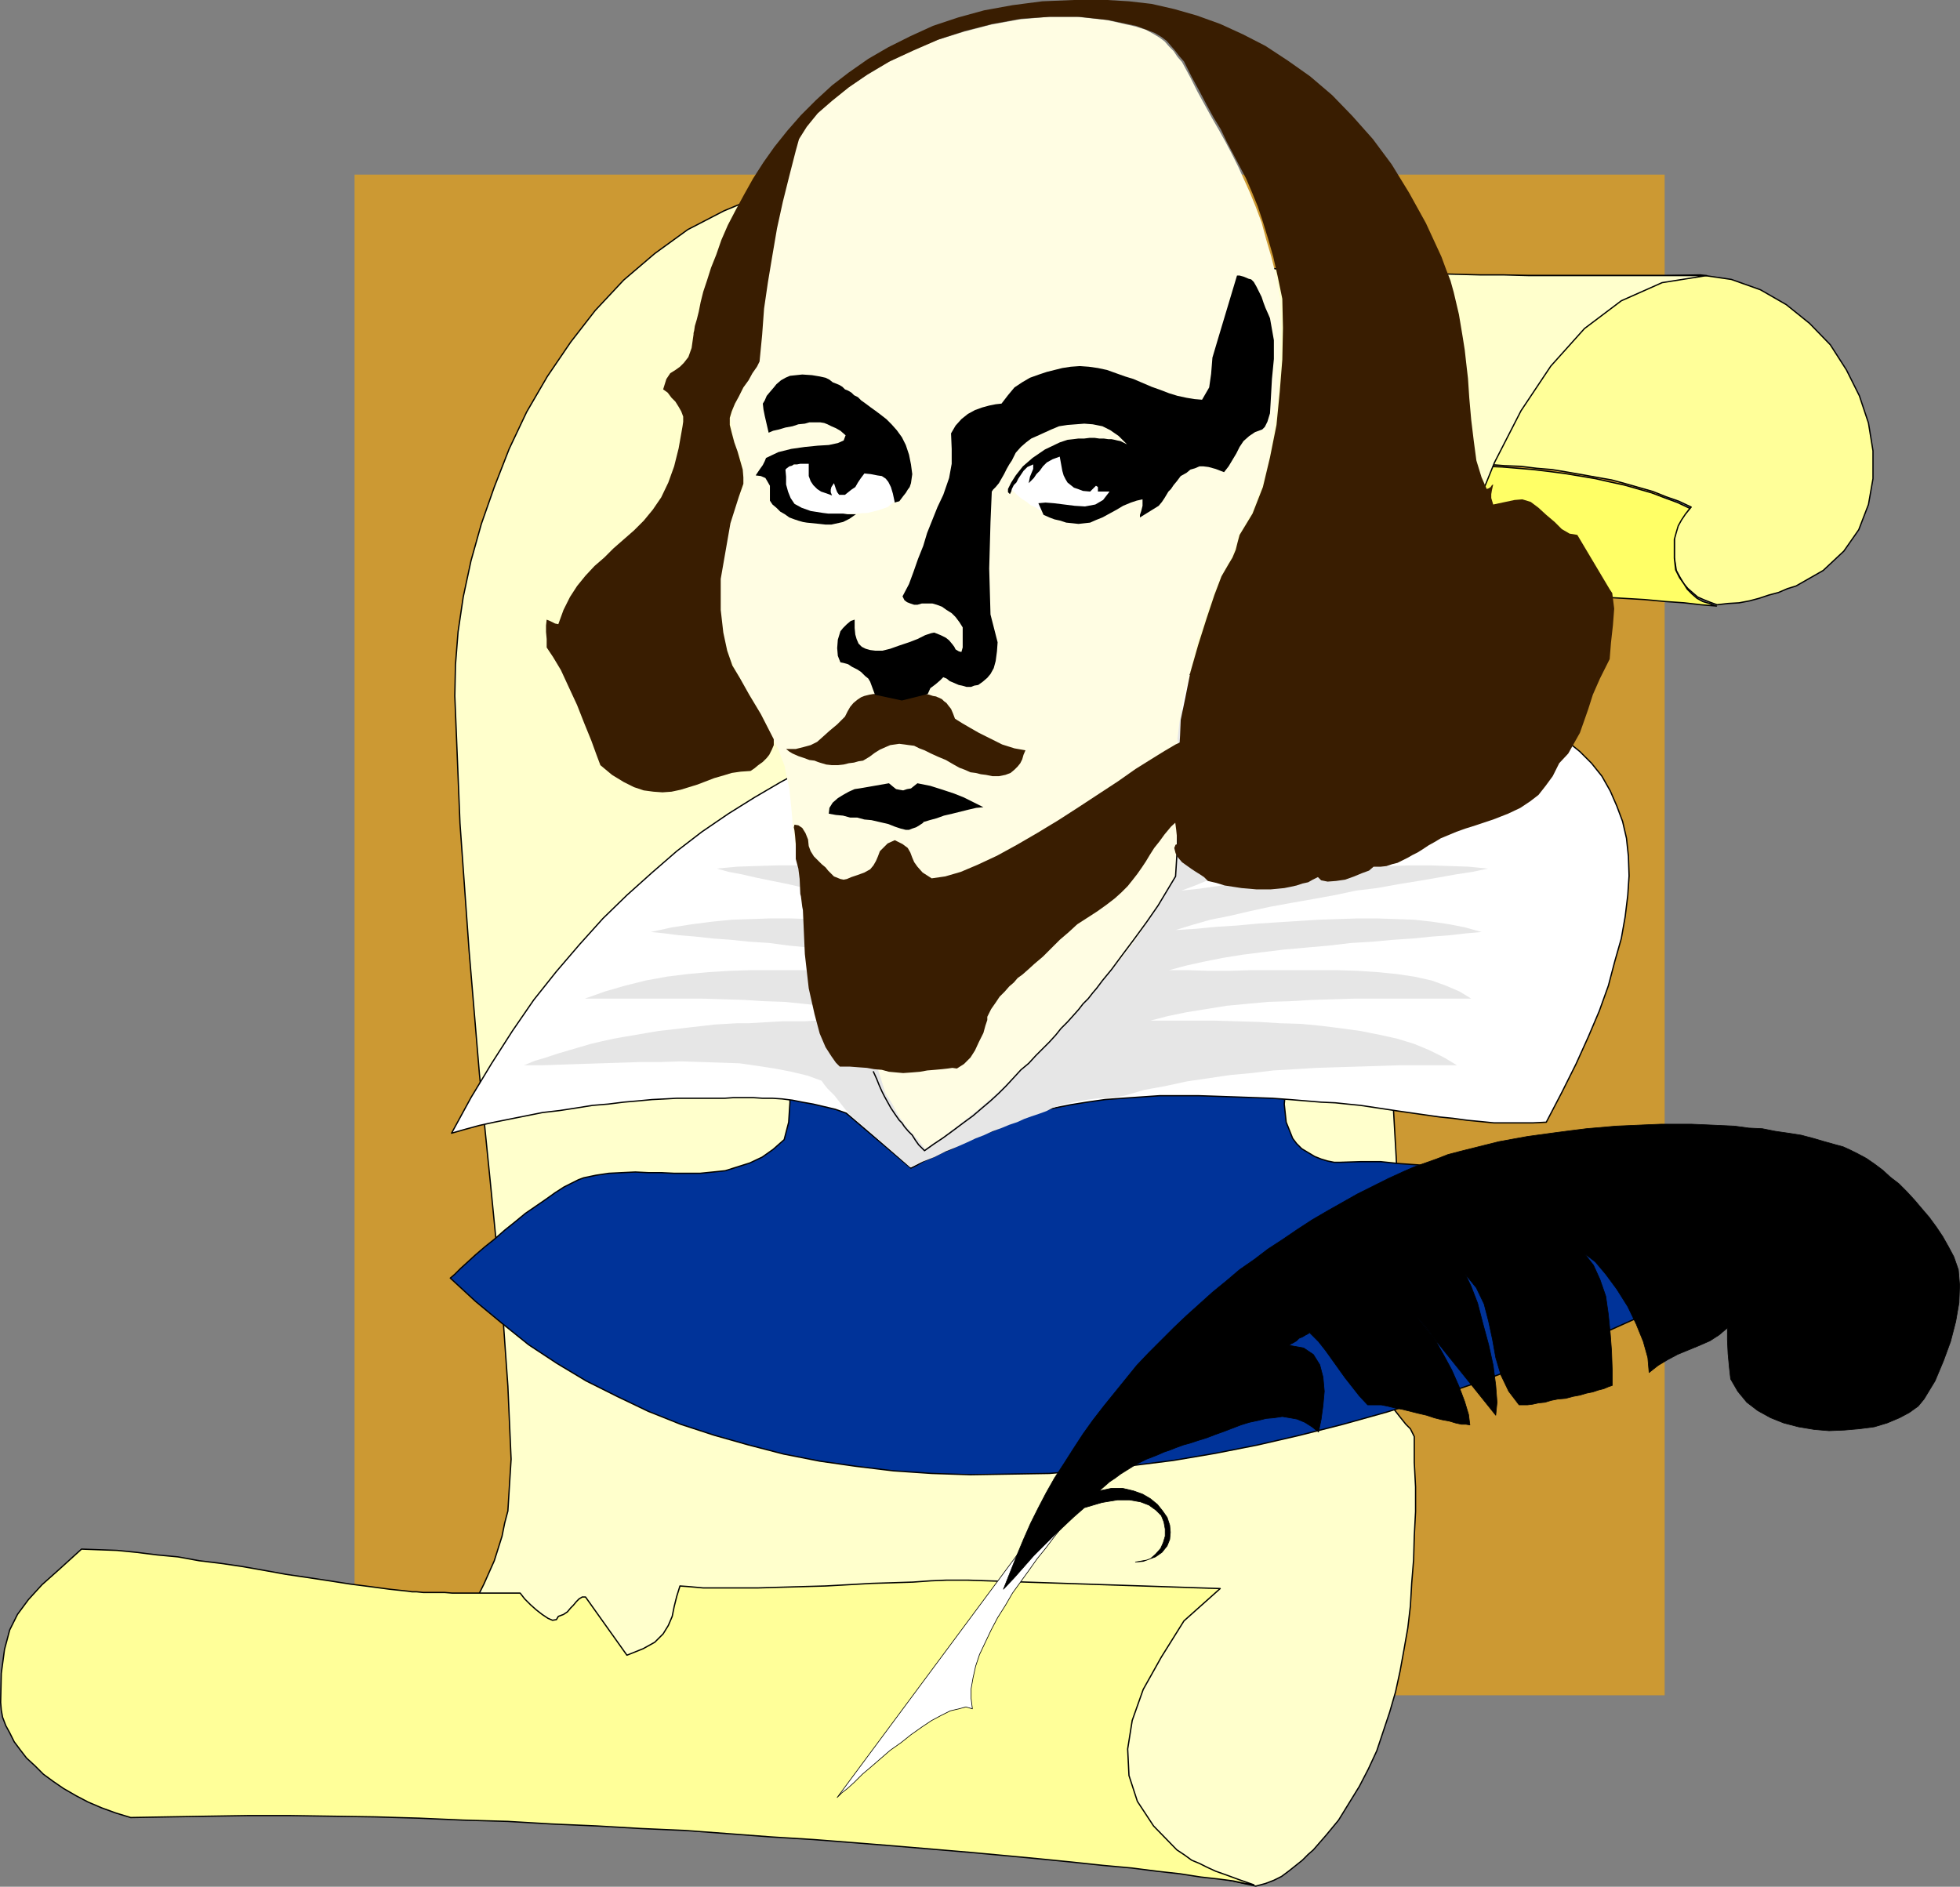 <?xml version="1.0" encoding="UTF-8" standalone="no"?>
<svg
   version="1.0"
   width="129.531mm"
   height="124.695mm"
   id="svg28"
   sodipodi:docname="Shakespeare 2.wmf"
   xmlns:inkscape="http://www.inkscape.org/namespaces/inkscape"
   xmlns:sodipodi="http://sodipodi.sourceforge.net/DTD/sodipodi-0.dtd"
   xmlns="http://www.w3.org/2000/svg"
   xmlns:svg="http://www.w3.org/2000/svg">
  <rect width="100%" height="100%" fill="#808080" stroke="none"/>
  <sodipodi:namedview
     id="namedview28"
     pagecolor="#ffffff"
     bordercolor="#000000"
     borderopacity="0.25"
     inkscape:showpageshadow="2"
     inkscape:pageopacity="0.0"
     inkscape:pagecheckerboard="0"
     inkscape:deskcolor="#d1d1d1"
     inkscape:document-units="mm" />
  <defs
     id="defs1">
    <pattern
       id="WMFhbasepattern"
       patternUnits="userSpaceOnUse"
       width="6"
       height="6"
       x="0"
       y="0" />
  </defs>
  <path
     style="fill:#cc9933;fill-opacity:1;fill-rule:evenodd;stroke:none"
     d="M 415.796,423.464 H 88.557 V 43.623 h 327.24 z"
     id="path1" />
  <path
     style="fill:#ffff99;fill-opacity:1;fill-rule:evenodd;stroke:none"
     d="m 416.281,68.827 8.403,-0.162 7.757,1.131 7.272,2.585 6.464,3.716 5.818,4.685 5.171,5.332 4.04,6.301 3.232,6.463 2.262,6.786 1.131,6.947 v 6.947 l -1.131,6.463 -2.424,6.301 -3.717,5.332 -5.171,4.847 -6.787,3.878 -2.101,0.646 -2.262,0.969 -2.424,0.646 -2.424,0.808 -2.424,0.646 -2.586,0.485 -2.747,0.162 -2.747,0.323 -1.778,-0.646 -1.616,-0.646 -1.454,-0.646 -1.131,-0.969 -1.293,-1.131 -0.97,-1.131 -0.97,-1.616 -0.97,-1.777 -0.485,-3.231 v -2.585 -2.423 l 0.485,-1.777 0.485,-1.616 0.808,-1.454 1.131,-1.293 1.293,-1.454 -3.07,-1.454 -3.232,-1.131 -3.232,-1.293 -3.394,-0.969 -3.394,-0.969 -3.555,-0.969 -3.717,-0.646 -3.555,-0.646 -3.717,-0.646 -3.878,-0.646 -3.878,-0.323 -3.878,-0.485 -4.04,-0.162 -4.04,-0.323 h -3.878 l -4.04,-0.162 h -4.04 l -3.878,-0.323 h -4.04 -3.878 l -4.04,0.323 -4.04,0.162 h -3.878 -3.878 l -3.717,0.162 -3.717,0.162 -3.555,0.162 h -3.717 l -3.394,0.162 -3.555,0.162 -3.232,0.162 h -3.232 -4.202 l -4.363,0.162 h -4.686 -5.01 l -5.333,-0.162 h -5.171 -5.333 L 264.539,116.812 h -5.333 l -5.333,-0.162 h -5.171 l -5.171,-0.162 h -5.01 -4.525 -4.525 -4.04 l 0.323,-0.162 0.646,-0.323 0.97,-0.808 0.97,-0.969 1.293,-1.293 0.97,-1.616 0.808,-1.777 0.485,-2.262 -0.323,-5.816 -0.485,-5.655 -0.808,-5.493 -1.454,-5.17 -1.778,-5.17 -1.939,-4.685 -2.424,-4.362 -2.586,-4.201 -2.909,-3.554 -3.07,-3.393 -3.555,-2.747 -3.555,-2.423 -4.04,-1.939 -4.04,-1.454 -4.363,-0.969 -4.525,-0.162 2.909,-0.323 3.394,0.162 4.202,0.323 4.686,0.808 5.171,0.808 5.494,1.293 5.656,1.293 5.818,1.293 5.656,1.454 5.818,1.616 5.494,1.293 5.171,1.293 4.848,1.131 4.202,1.131 3.555,0.485 2.909,0.485 4.525,0.323 4.525,0.485 4.525,0.485 4.363,0.162 4.363,0.485 4.363,0.162 4.686,0.323 4.363,0.323 h 4.363 l 4.525,0.323 4.525,0.162 4.363,0.323 h 4.525 l 4.686,0.162 h 4.525 l 4.525,0.162 4.686,0.162 h 4.525 l 4.686,0.162 h 4.848 4.686 4.848 4.848 4.848 5.01 5.01 5.171 5.01 5.333 5.171 5.494 5.333 z"
     id="path2" />
  <path
     style="fill:none;stroke:#000000;stroke-width:0.323px;stroke-linecap:round;stroke-linejoin:round;stroke-miterlimit:4;stroke-dasharray:none;stroke-opacity:1"
     d="m 416.281,68.827 8.403,-0.162 7.757,1.131 7.272,2.585 6.464,3.716 5.818,4.685 5.171,5.332 4.04,6.301 3.232,6.463 2.262,6.786 1.131,6.947 v 6.947 l -1.131,6.463 -2.424,6.301 -3.717,5.332 -5.171,4.847 -6.787,3.878 -2.101,0.646 -2.262,0.969 -2.424,0.646 -2.424,0.808 -2.424,0.646 -2.586,0.485 -2.747,0.162 -2.747,0.323 -1.778,-0.646 -1.616,-0.646 -1.454,-0.646 -1.131,-0.969 -1.293,-1.131 -0.97,-1.131 -0.97,-1.616 -0.97,-1.777 -0.485,-3.231 v -2.585 -2.423 l 0.485,-1.777 0.485,-1.616 0.808,-1.454 1.131,-1.293 1.293,-1.454 -3.07,-1.454 -3.232,-1.131 -3.232,-1.293 -3.394,-0.969 -3.394,-0.969 -3.555,-0.969 -3.717,-0.646 -3.555,-0.646 -3.717,-0.646 -3.878,-0.646 -3.878,-0.323 -3.878,-0.485 -4.04,-0.162 -4.04,-0.323 h -3.878 l -4.04,-0.162 h -4.04 l -3.878,-0.323 h -4.04 -3.878 l -4.04,0.323 -4.04,0.162 h -3.878 -3.878 l -3.717,0.162 -3.717,0.162 -3.555,0.162 h -3.717 l -3.394,0.162 -3.555,0.162 -3.232,0.162 h -3.232 -4.202 l -4.363,0.162 h -4.686 -5.01 l -5.333,-0.162 h -5.171 -5.333 L 264.539,116.812 h -5.333 l -5.333,-0.162 h -5.171 l -5.171,-0.162 h -5.01 -4.525 -4.525 -4.04 l 0.323,-0.162 0.646,-0.323 0.97,-0.808 0.97,-0.969 1.293,-1.293 0.97,-1.616 0.808,-1.777 0.485,-2.262 -0.323,-5.816 -0.485,-5.655 -0.808,-5.493 -1.454,-5.17 -1.778,-5.17 -1.939,-4.685 -2.424,-4.362 -2.586,-4.201 -2.909,-3.554 -3.07,-3.393 -3.555,-2.747 -3.555,-2.423 -4.04,-1.939 -4.04,-1.454 -4.363,-0.969 -4.525,-0.162 2.909,-0.323 3.394,0.162 4.202,0.323 4.686,0.808 5.171,0.808 5.494,1.293 5.656,1.293 5.818,1.293 5.656,1.454 5.818,1.616 5.494,1.293 5.171,1.293 4.848,1.131 4.202,1.131 3.555,0.485 2.909,0.485 4.525,0.323 4.525,0.485 4.525,0.485 4.363,0.162 4.363,0.485 4.363,0.162 4.686,0.323 4.363,0.323 h 4.363 l 4.525,0.323 4.525,0.162 4.363,0.323 h 4.525 l 4.686,0.162 h 4.525 l 4.525,0.162 4.686,0.162 h 4.525 l 4.686,0.162 h 4.848 4.686 4.848 4.848 4.848 5.01 5.01 5.171 5.01 5.333 5.171 5.494 5.333 v 0"
     id="path3" />
  <path
     style="fill:#ffff66;fill-opacity:1;fill-rule:evenodd;stroke:none"
     d="m 428.563,151.387 -1.616,-0.646 -1.616,-0.485 -1.454,-0.808 -1.293,-1.131 -1.131,-1.131 -0.808,-1.293 -1.131,-1.616 -0.97,-1.939 -0.323,-2.908 v -2.585 -2.1 l 0.485,-1.777 0.485,-1.616 0.808,-1.454 0.97,-1.454 1.131,-1.454 -3.07,-1.454 -3.07,-1.131 -3.394,-1.293 -3.394,-0.969 -3.394,-0.969 -3.717,-0.808 -3.555,-0.808 -3.878,-0.646 -3.878,-0.646 -3.717,-0.485 -4.04,-0.485 -3.878,-0.323 -3.878,-0.323 -4.04,-0.162 h -4.04 l -4.04,-0.162 -4.202,-0.162 h -4.04 -3.878 l -4.04,0.162 h -4.04 l -4.04,0.162 h -3.878 l -3.878,0.162 -3.878,0.162 -3.717,0.162 -3.878,0.162 -3.555,0.162 -3.394,0.323 h -3.555 -3.394 l -3.232,0.162 h -4.04 -4.363 -4.848 l -4.686,-0.162 h -5.171 -5.171 l -5.333,-0.323 -5.171,-0.162 h -5.333 l -5.333,-0.162 -5.171,-0.162 -5.01,-0.162 -4.848,-0.162 h -4.525 -4.363 -4.04 l -1.616,-0.485 -1.293,-0.162 -1.454,-0.323 -1.616,-0.162 -1.616,-0.323 h -1.616 l -1.778,-0.162 -1.616,-0.162 -1.616,-0.162 -1.616,-0.162 -1.616,-0.162 -1.616,-0.323 -1.454,-0.323 -1.454,-0.485 -1.293,-0.485 -1.454,-0.646 -3.394,1.293 -3.394,2.747 -2.747,3.878 -1.616,4.524 -0.485,4.847 1.293,4.847 3.394,4.201 5.818,3.231 3.555,0.485 4.363,0.323 4.848,0.485 5.333,0.323 h 5.656 5.818 l 5.979,0.162 h 5.979 l 5.494,-0.162 h 5.494 5.171 l 4.363,-0.162 h 4.04 l 3.07,-0.162 h 2.101 1.293 l 5.333,0.323 h 5.333 l 5.171,0.323 5.01,0.162 5.171,0.323 5.171,0.162 5.01,0.323 5.171,0.323 h 5.01 l 5.171,0.323 5.171,0.323 5.333,0.162 5.171,0.323 5.171,0.323 5.333,0.162 5.333,0.162 2.262,0.162 2.747,0.162 3.717,0.162 4.04,0.162 4.686,0.323 5.171,0.323 5.333,0.162 5.656,0.323 5.494,0.323 5.656,0.485 5.656,0.323 5.494,0.323 5.171,0.485 4.686,0.323 4.202,0.485 3.878,0.323 v 0 z"
     id="path4" />
  <path
     style="fill:none;stroke:#000000;stroke-width:0.323px;stroke-linecap:round;stroke-linejoin:round;stroke-miterlimit:4;stroke-dasharray:none;stroke-opacity:1"
     d="m 428.563,151.387 -1.616,-0.646 -1.616,-0.485 -1.454,-0.808 -1.293,-1.131 -1.131,-1.131 -0.808,-1.293 -1.131,-1.616 -0.97,-1.939 -0.323,-2.908 v -2.585 -2.1 l 0.485,-1.777 0.485,-1.616 0.808,-1.454 0.97,-1.454 1.131,-1.454 -3.07,-1.454 -3.07,-1.131 -3.394,-1.293 -3.394,-0.969 -3.394,-0.969 -3.717,-0.808 -3.555,-0.808 -3.878,-0.646 -3.878,-0.646 -3.717,-0.485 -4.04,-0.485 -3.878,-0.323 -3.878,-0.323 -4.04,-0.162 h -4.04 l -4.04,-0.162 -4.202,-0.162 h -4.04 -3.878 l -4.04,0.162 h -4.04 l -4.04,0.162 h -3.878 l -3.878,0.162 -3.878,0.162 -3.717,0.162 -3.878,0.162 -3.555,0.162 -3.394,0.323 h -3.555 -3.394 l -3.232,0.162 h -4.04 -4.363 -4.848 l -4.686,-0.162 h -5.171 -5.171 l -5.333,-0.323 -5.171,-0.162 h -5.333 l -5.333,-0.162 -5.171,-0.162 -5.01,-0.162 -4.848,-0.162 h -4.525 -4.363 -4.04 l -1.616,-0.485 -1.293,-0.162 -1.454,-0.323 -1.616,-0.162 -1.616,-0.323 h -1.616 l -1.778,-0.162 -1.616,-0.162 -1.616,-0.162 -1.616,-0.162 -1.616,-0.162 -1.616,-0.323 -1.454,-0.323 -1.454,-0.485 -1.293,-0.485 -1.454,-0.646 -3.394,1.293 -3.394,2.747 -2.747,3.878 -1.616,4.524 -0.485,4.847 1.293,4.847 3.394,4.201 5.818,3.231 3.555,0.485 4.363,0.323 4.848,0.485 5.333,0.323 h 5.656 5.818 l 5.979,0.162 h 5.979 l 5.494,-0.162 h 5.494 5.171 l 4.363,-0.162 h 4.04 l 3.07,-0.162 h 2.101 1.293 l 5.333,0.323 h 5.333 l 5.171,0.323 5.01,0.162 5.171,0.323 5.171,0.162 5.01,0.323 5.171,0.323 h 5.01 l 5.171,0.323 5.171,0.323 5.333,0.162 5.171,0.323 5.171,0.323 5.333,0.162 5.333,0.162 2.262,0.162 2.747,0.162 3.717,0.162 4.04,0.162 4.686,0.323 5.171,0.323 5.333,0.162 5.656,0.323 5.494,0.323 5.656,0.485 5.656,0.323 5.494,0.323 5.171,0.485 4.686,0.323 4.202,0.485 3.878,0.323 v 0"
     id="path5" />
  <path
     style="fill:#ffffcc;fill-opacity:1;fill-rule:evenodd;stroke:none"
     d="m 36.522,451.899 4.848,-1.131 4.848,-1.293 4.525,-1.293 4.525,-1.454 4.525,-1.616 4.202,-1.454 4.04,-1.777 4.04,-1.777 3.878,-1.939 3.717,-1.939 3.555,-2.1 3.555,-2.1 3.394,-2.262 3.232,-2.262 3.07,-2.262 2.909,-2.423 2.747,-2.423 2.586,-2.585 2.586,-2.585 2.424,-2.747 2.262,-2.585 1.939,-2.747 2.101,-2.747 1.616,-2.908 1.778,-2.908 1.454,-2.908 1.293,-2.908 1.293,-2.908 0.97,-3.07 0.97,-3.07 0.646,-3.231 0.808,-3.07 0.808,-12.925 -0.808,-18.257 -1.616,-22.781 -2.586,-26.335 -2.909,-28.92 -2.586,-30.859 -2.262,-31.667 -1.293,-31.828 0.162,-7.755 0.646,-8.24 1.293,-8.725 1.939,-9.048 2.586,-9.209 3.232,-9.209 3.717,-9.532 4.363,-9.209 5.171,-8.886 5.818,-8.563 6.141,-7.917 7.11,-7.594 7.757,-6.624 8.242,-5.978 9.05,-4.685 9.696,-4.039 3.394,0.162 3.555,0.323 3.878,0.323 4.04,0.646 4.202,0.646 4.04,0.808 4.363,0.808 4.363,0.969 4.363,0.808 4.202,1.131 4.202,0.969 4.202,0.969 4.04,0.969 3.717,0.969 3.717,0.808 3.394,0.808 3.555,0.808 3.878,0.646 4.202,0.646 4.525,0.485 4.848,0.646 4.848,0.485 5.333,0.485 5.494,0.485 5.494,0.485 5.656,0.323 5.979,0.323 5.979,0.323 5.979,0.323 6.302,0.162 6.141,0.323 6.302,0.162 6.302,0.323 h 6.141 l 6.464,0.162 5.979,0.162 6.302,0.162 h 5.818 l 5.979,0.162 h 5.818 5.656 5.333 5.171 5.171 4.686 4.686 4.04 4.04 l -11.15,1.777 -10.181,4.524 -9.211,6.947 -8.403,9.371 -7.434,11.148 -6.626,12.925 -5.818,14.379 -5.01,15.51 -4.363,16.48 -3.394,16.964 -2.747,17.288 -2.101,17.288 -1.454,17.126 -0.646,16.318 -0.162,15.833 0.485,14.864 0.646,11.31 0.808,16.318 0.808,16.157 0.485,11.31 0.323,3.07 0.485,2.423 0.323,1.777 -0.323,1.616 -0.808,1.131 -1.616,1.131 -2.747,0.969 -4.04,0.969 3.07,3.393 2.586,2.747 1.778,2.262 1.293,1.616 1.131,1.131 0.485,0.969 0.323,0.646 0.162,0.323 v 6.463 l 0.323,6.139 v 6.139 l -0.323,6.139 -0.162,5.816 -0.485,5.978 -0.323,5.655 -0.646,5.493 -0.97,5.493 -0.97,5.332 -1.131,5.17 -1.454,5.009 -1.616,4.847 -1.616,4.847 -2.101,4.524 -2.262,4.362 -2.586,4.201 -2.586,4.201 -3.07,3.716 -3.232,3.716 -1.293,1.131 -1.454,1.454 -1.616,1.293 -1.616,1.293 -1.939,1.454 -1.939,0.969 -2.101,0.808 -2.424,0.646 -7.272,-1.616 -7.272,-1.293 -7.757,-1.293 -8.08,-1.454 -8.08,-0.969 -8.565,-1.293 -8.403,-0.969 -8.726,-0.969 -9.05,-0.969 -9.05,-0.808 -9.211,-0.808 -9.211,-0.808 -9.373,-0.646 -9.211,-0.646 -9.534,-0.646 -9.534,-0.485 -9.373,-0.646 -9.534,-0.323 -9.373,-0.485 -9.373,-0.323 -9.211,-0.323 -9.211,-0.162 -9.05,-0.323 -8.888,-0.323 -8.888,-0.162 h -8.565 l -8.565,-0.162 -8.242,-0.162 -8.08,-0.162 H 51.227 43.794 36.522 Z"
     id="path6" />
  <path
     style="fill:none;stroke:#000000;stroke-width:0.323px;stroke-linecap:round;stroke-linejoin:round;stroke-miterlimit:4;stroke-dasharray:none;stroke-opacity:1"
     d="m 36.522,451.899 4.848,-1.131 4.848,-1.293 4.525,-1.293 4.525,-1.454 4.525,-1.616 4.202,-1.454 4.04,-1.777 4.04,-1.777 3.878,-1.939 3.717,-1.939 3.555,-2.1 3.555,-2.1 3.394,-2.262 3.232,-2.262 3.07,-2.262 2.909,-2.423 2.747,-2.423 2.586,-2.585 2.586,-2.585 2.424,-2.747 2.262,-2.585 1.939,-2.747 2.101,-2.747 1.616,-2.908 1.778,-2.908 1.454,-2.908 1.293,-2.908 1.293,-2.908 0.97,-3.07 0.97,-3.07 0.646,-3.231 0.808,-3.07 0.808,-12.925 -0.808,-18.257 -1.616,-22.781 -2.586,-26.335 -2.909,-28.92 -2.586,-30.859 -2.262,-31.667 -1.293,-31.828 0.162,-7.755 0.646,-8.24 1.293,-8.725 1.939,-9.048 2.586,-9.209 3.232,-9.209 3.717,-9.532 4.363,-9.209 5.171,-8.886 5.818,-8.563 6.141,-7.917 7.11,-7.594 7.757,-6.624 8.242,-5.978 9.05,-4.685 9.696,-4.039 3.394,0.162 3.555,0.323 3.878,0.323 4.04,0.646 4.202,0.646 4.04,0.808 4.363,0.808 4.363,0.969 4.363,0.808 4.202,1.131 4.202,0.969 4.202,0.969 4.04,0.969 3.717,0.969 3.717,0.808 3.394,0.808 3.555,0.808 3.878,0.646 4.202,0.646 4.525,0.485 4.848,0.646 4.848,0.485 5.333,0.485 5.494,0.485 5.494,0.485 5.656,0.323 5.979,0.323 5.979,0.323 5.979,0.323 6.302,0.162 6.141,0.323 6.302,0.162 6.302,0.323 h 6.141 l 6.464,0.162 5.979,0.162 6.302,0.162 h 5.818 l 5.979,0.162 h 5.818 5.656 5.333 5.171 5.171 4.686 4.686 4.04 4.04 l -11.15,1.777 -10.181,4.524 -9.211,6.947 -8.403,9.371 -7.434,11.148 -6.626,12.925 -5.818,14.379 -5.01,15.51 -4.363,16.48 -3.394,16.964 -2.747,17.288 -2.101,17.288 -1.454,17.126 -0.646,16.318 -0.162,15.833 0.485,14.864 0.646,11.31 0.808,16.318 0.808,16.157 0.485,11.31 0.323,3.07 0.485,2.423 0.323,1.777 -0.323,1.616 -0.808,1.131 -1.616,1.131 -2.747,0.969 -4.04,0.969 3.07,3.393 2.586,2.747 1.778,2.262 1.293,1.616 1.131,1.131 0.485,0.969 0.323,0.646 0.162,0.323 v 6.463 l 0.323,6.139 v 6.139 l -0.323,6.139 -0.162,5.816 -0.485,5.978 -0.323,5.655 -0.646,5.493 -0.97,5.493 -0.97,5.332 -1.131,5.17 -1.454,5.009 -1.616,4.847 -1.616,4.847 -2.101,4.524 -2.262,4.362 -2.586,4.201 -2.586,4.201 -3.07,3.716 -3.232,3.716 -1.293,1.131 -1.454,1.454 -1.616,1.293 -1.616,1.293 -1.939,1.454 -1.939,0.969 -2.101,0.808 -2.424,0.646 -7.272,-1.616 -7.272,-1.293 -7.757,-1.293 -8.08,-1.454 -8.08,-0.969 -8.565,-1.293 -8.403,-0.969 -8.726,-0.969 -9.05,-0.969 -9.05,-0.808 -9.211,-0.808 -9.211,-0.808 -9.373,-0.646 -9.211,-0.646 -9.534,-0.646 -9.534,-0.485 -9.373,-0.646 -9.534,-0.323 -9.373,-0.485 -9.373,-0.323 -9.211,-0.323 -9.211,-0.162 -9.05,-0.323 -8.888,-0.323 -8.888,-0.162 h -8.565 l -8.565,-0.162 -8.242,-0.162 -8.08,-0.162 H 51.227 43.794 36.522 v 0"
     id="path7" />
  <path
     style="fill:#ffff99;fill-opacity:1;fill-rule:evenodd;stroke:none"
     d="m 293.95,462.078 -5.818,-5.978 -4.04,-6.139 -2.101,-6.463 -0.323,-6.624 1.131,-7.109 2.747,-7.755 4.525,-8.078 5.656,-9.048 9.05,-8.078 -63.024,-2.1 h -2.262 -3.07 l -3.878,0.162 -4.525,0.323 -5.01,0.162 -5.333,0.162 -5.656,0.323 -5.818,0.323 -5.818,0.162 -5.656,0.162 -5.494,0.162 h -5.171 -4.525 -3.878 l -3.555,-0.323 -2.262,-0.162 -0.808,2.585 -0.646,2.585 -0.485,2.423 -0.97,2.262 -1.293,2.1 -2.101,2.1 -2.909,1.616 -4.04,1.616 -10.342,-14.541 h -0.808 l -0.808,0.485 -0.646,0.646 -0.808,0.969 -0.646,0.646 -0.808,0.969 -0.97,0.646 -1.293,0.485 -0.485,0.808 -0.97,0.162 -1.131,-0.485 -1.454,-0.969 -1.454,-1.131 -1.454,-1.293 -1.454,-1.454 -1.131,-1.454 h -1.454 -1.616 -1.778 -1.939 -1.939 -1.939 -2.262 -1.939 -2.101 l -1.939,-0.162 h -1.939 -1.778 -1.616 l -1.616,-0.162 h -1.131 l -1.131,-0.162 -4.525,-0.485 -4.848,-0.646 -5.01,-0.646 -5.171,-0.808 -5.333,-0.808 -5.494,-0.808 -5.333,-0.969 -5.494,-0.969 -5.494,-0.808 -5.333,-0.646 -5.333,-0.969 -5.171,-0.485 -5.171,-0.646 -4.848,-0.485 -4.525,-0.162 -4.363,-0.162 -5.333,4.847 -4.525,4.039 -3.394,3.716 -2.747,3.716 -1.939,3.878 -1.293,4.847 -0.808,5.978 -0.162,7.27 0.162,1.939 0.323,1.777 0.808,2.1 0.97,1.777 1.131,2.262 1.454,1.939 1.616,2.1 2.101,1.939 2.101,2.1 2.424,1.777 2.586,1.777 3.07,1.777 3.07,1.616 3.394,1.454 3.555,1.293 3.717,1.131 9.534,-0.162 9.696,-0.162 10.181,-0.162 h 10.342 l 10.666,0.162 10.666,0.162 10.989,0.323 10.989,0.485 11.15,0.323 10.989,0.646 11.15,0.485 11.15,0.646 10.989,0.485 10.827,0.808 10.666,0.808 10.504,0.646 10.342,0.808 10.019,0.808 9.534,0.808 9.534,0.808 8.726,0.808 8.565,0.808 8.08,0.808 7.595,0.808 7.11,0.646 6.302,0.808 5.818,0.646 5.171,0.808 4.363,0.485 3.717,0.485 3.07,0.646 2.101,0.323 -3.717,-1.293 -3.07,-1.131 -2.747,-0.969 -2.101,-0.969 -1.939,-0.969 -1.939,-0.808 -1.778,-1.293 z"
     id="path8" />
  <path
     style="fill:none;stroke:#000000;stroke-width:0.323px;stroke-linecap:round;stroke-linejoin:round;stroke-miterlimit:4;stroke-dasharray:none;stroke-opacity:1"
     d="m 293.95,462.078 -5.818,-5.978 -4.04,-6.139 -2.101,-6.463 -0.323,-6.624 1.131,-7.109 2.747,-7.755 4.525,-8.078 5.656,-9.048 9.05,-8.078 -63.024,-2.1 h -2.262 -3.07 l -3.878,0.162 -4.525,0.323 -5.01,0.162 -5.333,0.162 -5.656,0.323 -5.818,0.323 -5.818,0.162 -5.656,0.162 -5.494,0.162 h -5.171 -4.525 -3.878 l -3.555,-0.323 -2.262,-0.162 -0.808,2.585 -0.646,2.585 -0.485,2.423 -0.97,2.262 -1.293,2.1 -2.101,2.1 -2.909,1.616 -4.04,1.616 -10.342,-14.541 h -0.808 l -0.808,0.485 -0.646,0.646 -0.808,0.969 -0.646,0.646 -0.808,0.969 -0.97,0.646 -1.293,0.485 -0.485,0.808 -0.97,0.162 -1.131,-0.485 -1.454,-0.969 -1.454,-1.131 -1.454,-1.293 -1.454,-1.454 -1.131,-1.454 h -1.454 -1.616 -1.778 -1.939 -1.939 -1.939 -2.262 -1.939 -2.101 l -1.939,-0.162 h -1.939 -1.778 -1.616 l -1.616,-0.162 h -1.131 l -1.131,-0.162 -4.525,-0.485 -4.848,-0.646 -5.01,-0.646 -5.171,-0.808 -5.333,-0.808 -5.494,-0.808 -5.333,-0.969 -5.494,-0.969 -5.494,-0.808 -5.333,-0.646 -5.333,-0.969 -5.171,-0.485 -5.171,-0.646 -4.848,-0.485 -4.525,-0.162 -4.363,-0.162 -5.333,4.847 -4.525,4.039 -3.394,3.716 -2.747,3.716 -1.939,3.878 -1.293,4.847 -0.808,5.978 -0.162,7.27 0.162,1.939 0.323,1.777 0.808,2.1 0.97,1.777 1.131,2.262 1.454,1.939 1.616,2.1 2.101,1.939 2.101,2.1 2.424,1.777 2.586,1.777 3.07,1.777 3.07,1.616 3.394,1.454 3.555,1.293 3.717,1.131 9.534,-0.162 9.696,-0.162 10.181,-0.162 h 10.342 l 10.666,0.162 10.666,0.162 10.989,0.323 10.989,0.485 11.15,0.323 10.989,0.646 11.15,0.485 11.15,0.646 10.989,0.485 10.827,0.808 10.666,0.808 10.504,0.646 10.342,0.808 10.019,0.808 9.534,0.808 9.534,0.808 8.726,0.808 8.565,0.808 8.08,0.808 7.595,0.808 7.11,0.646 6.302,0.808 5.818,0.646 5.171,0.808 4.363,0.485 3.717,0.485 3.07,0.646 2.101,0.323 -3.717,-1.293 -3.07,-1.131 -2.747,-0.969 -2.101,-0.969 -1.939,-0.969 -1.939,-0.808 -1.778,-1.293 -1.939,-1.293 v 0"
     id="path9" />
  <path
     style="fill:#003399;fill-opacity:1;fill-rule:evenodd;stroke:none"
     d="m 195.859,284.679 -2.747,2.423 -2.747,1.939 -3.07,1.454 -3.07,0.969 -3.07,0.969 -3.07,0.323 -3.232,0.323 h -3.232 -3.232 l -3.232,-0.162 h -3.232 l -3.232,-0.162 -3.394,0.162 -3.232,0.162 -3.232,0.485 -3.07,0.646 -1.293,0.485 -1.616,0.808 -1.939,0.969 -2.262,1.454 -2.262,1.616 -2.586,1.777 -2.586,1.777 -2.747,2.262 -2.424,1.939 -2.586,2.262 -2.424,1.939 -2.262,1.939 -1.939,1.777 -1.778,1.616 -1.454,1.454 -1.131,0.969 6.302,5.816 6.626,5.493 6.626,5.332 7.11,4.685 7.272,4.362 7.757,3.878 7.757,3.716 8.08,3.231 8.403,2.747 8.565,2.423 8.726,2.262 9.05,1.777 9.05,1.293 9.373,1.131 9.534,0.646 9.696,0.323 9.858,-0.162 9.858,-0.162 10.181,-0.808 10.342,-1.131 10.342,-1.293 10.504,-1.777 10.666,-2.1 10.504,-2.423 10.827,-2.747 10.989,-3.07 10.827,-3.393 10.989,-3.716 10.989,-4.039 11.15,-4.362 11.15,-4.685 11.15,-5.009 -0.97,-4.039 -0.808,-3.878 -0.808,-3.231 -0.808,-2.908 -0.808,-2.585 -1.131,-2.1 -1.454,-1.616 -1.616,-1.454 -4.04,-1.616 -4.04,-1.454 -4.202,-1.454 -4.04,-1.616 -4.04,-1.454 -4.04,-1.293 -4.04,-1.293 -4.202,-1.131 -4.202,-1.131 -4.363,-0.808 -4.363,-0.808 -4.525,-0.646 -4.686,-0.323 -4.686,-0.485 h -5.01 l -5.01,0.162 h -1.616 l -1.616,-0.323 -1.616,-0.485 -1.616,-0.646 -1.616,-0.969 -1.616,-0.969 -1.293,-1.293 -0.97,-1.293 -1.616,-4.039 -0.485,-4.524 0.485,-5.009 1.293,-5.17 1.454,-4.685 1.454,-4.524 1.293,-3.878 0.97,-2.747 1.454,-5.816 1.293,-4.685 1.131,-3.554 0.808,-2.747 v -2.1 l -0.808,-1.777 -2.262,-1.939 -3.717,-1.939 -2.262,0.323 -2.586,0.485 -2.747,0.323 -2.909,0.162 -2.909,0.485 -3.07,0.485 -3.07,0.323 -3.07,0.323 -2.909,0.646 -2.909,0.485 -2.909,0.808 -2.586,0.808 -2.424,1.131 -2.262,0.969 -2.101,1.454 -1.616,1.616 -3.717,4.201 -3.555,4.039 -3.555,3.878 -3.232,3.716 -3.232,3.716 -2.909,3.231 -3.07,3.393 -2.909,3.07 -2.909,3.07 -3.07,2.908 -3.232,2.908 -2.909,2.747 -3.232,2.747 -3.555,2.747 -3.555,2.585 -3.717,2.585 -1.778,-2.1 -1.778,-2.423 -1.778,-2.585 -1.778,-3.07 -1.778,-3.231 -1.778,-3.554 -1.778,-3.554 -1.616,-3.878 -1.454,-3.716 -1.616,-3.716 -1.293,-3.554 -1.454,-3.716 -1.131,-3.231 -1.131,-3.231 -0.808,-2.908 -0.808,-2.585 -0.808,-2.1 -0.808,-1.777 -1.131,-1.293 -0.97,-0.646 -1.131,-0.646 -1.293,-0.162 -1.616,0.323 -1.454,0.485 -1.616,0.485 -1.939,0.969 -1.939,0.969 -2.101,1.293 -2.262,1.131 -2.424,1.293 -2.424,1.454 -2.909,1.293 5.818,5.816 4.363,6.139 3.232,6.139 2.101,5.978 1.131,5.978 0.323,5.655 -0.323,5.009 -1.131,4.362 z"
     id="path10" />
  <path
     style="fill:none;stroke:#000000;stroke-width:0.323px;stroke-linecap:round;stroke-linejoin:round;stroke-miterlimit:4;stroke-dasharray:none;stroke-opacity:1"
     d="m 195.859,284.679 -2.747,2.423 -2.747,1.939 -3.07,1.454 -3.07,0.969 -3.07,0.969 -3.07,0.323 -3.232,0.323 h -3.232 -3.232 l -3.232,-0.162 h -3.232 l -3.232,-0.162 -3.394,0.162 -3.232,0.162 -3.232,0.485 -3.07,0.646 -1.293,0.485 -1.616,0.808 -1.939,0.969 -2.262,1.454 -2.262,1.616 -2.586,1.777 -2.586,1.777 -2.747,2.262 -2.424,1.939 -2.586,2.262 -2.424,1.939 -2.262,1.939 -1.939,1.777 -1.778,1.616 -1.454,1.454 -1.131,0.969 6.302,5.816 6.626,5.493 6.626,5.332 7.11,4.685 7.272,4.362 7.757,3.878 7.757,3.716 8.08,3.231 8.403,2.747 8.565,2.423 8.726,2.262 9.05,1.777 9.05,1.293 9.373,1.131 9.534,0.646 9.696,0.323 9.858,-0.162 9.858,-0.162 10.181,-0.808 10.342,-1.131 10.342,-1.293 10.504,-1.777 10.666,-2.1 10.504,-2.423 10.827,-2.747 10.989,-3.07 10.827,-3.393 10.989,-3.716 10.989,-4.039 11.15,-4.362 11.15,-4.685 11.15,-5.009 -0.97,-4.039 -0.808,-3.878 -0.808,-3.231 -0.808,-2.908 -0.808,-2.585 -1.131,-2.1 -1.454,-1.616 -1.616,-1.454 -4.04,-1.616 -4.04,-1.454 -4.202,-1.454 -4.04,-1.616 -4.04,-1.454 -4.04,-1.293 -4.04,-1.293 -4.202,-1.131 -4.202,-1.131 -4.363,-0.808 -4.363,-0.808 -4.525,-0.646 -4.686,-0.323 -4.686,-0.485 h -5.01 l -5.01,0.162 h -1.616 l -1.616,-0.323 -1.616,-0.485 -1.616,-0.646 -1.616,-0.969 -1.616,-0.969 -1.293,-1.293 -0.97,-1.293 -1.616,-4.039 -0.485,-4.524 0.485,-5.009 1.293,-5.17 1.454,-4.685 1.454,-4.524 1.293,-3.878 0.97,-2.747 1.454,-5.816 1.293,-4.685 1.131,-3.554 0.808,-2.747 v -2.1 l -0.808,-1.777 -2.262,-1.939 -3.717,-1.939 -2.262,0.323 -2.586,0.485 -2.747,0.323 -2.909,0.162 -2.909,0.485 -3.07,0.485 -3.07,0.323 -3.07,0.323 -2.909,0.646 -2.909,0.485 -2.909,0.808 -2.586,0.808 -2.424,1.131 -2.262,0.969 -2.101,1.454 -1.616,1.616 -3.717,4.201 -3.555,4.039 -3.555,3.878 -3.232,3.716 -3.232,3.716 -2.909,3.231 -3.07,3.393 -2.909,3.07 -2.909,3.07 -3.07,2.908 -3.232,2.908 -2.909,2.747 -3.232,2.747 -3.555,2.747 -3.555,2.585 -3.717,2.585 -1.778,-2.1 -1.778,-2.423 -1.778,-2.585 -1.778,-3.07 -1.778,-3.231 -1.778,-3.554 -1.778,-3.554 -1.616,-3.878 -1.454,-3.716 -1.616,-3.716 -1.293,-3.554 -1.454,-3.716 -1.131,-3.231 -1.131,-3.231 -0.808,-2.908 -0.808,-2.585 -0.808,-2.1 -0.808,-1.777 -1.131,-1.293 -0.97,-0.646 -1.131,-0.646 -1.293,-0.162 -1.616,0.323 -1.454,0.485 -1.616,0.485 -1.939,0.969 -1.939,0.969 -2.101,1.293 -2.262,1.131 -2.424,1.293 -2.424,1.454 -2.909,1.293 5.818,5.816 4.363,6.139 3.232,6.139 2.101,5.978 1.131,5.978 0.323,5.655 -0.323,5.009 -1.131,4.362 v 0"
     id="path11" />
  <path
     style="fill:#ffffff;fill-opacity:1;fill-rule:evenodd;stroke:none"
     d="m 386.224,280.316 3.878,-7.432 3.555,-7.109 3.07,-6.786 2.747,-6.463 2.262,-6.301 1.616,-6.139 1.616,-5.655 0.97,-5.493 0.646,-5.332 0.323,-4.847 -0.162,-4.847 -0.485,-4.524 -0.97,-4.201 -1.454,-3.878 -1.616,-3.716 -2.101,-3.716 -2.586,-3.231 -2.909,-2.908 -3.394,-2.747 -3.717,-2.747 -4.202,-2.262 -4.363,-2.1 -5.01,-1.939 -5.171,-1.616 -5.818,-1.454 -5.979,-1.454 -6.626,-1.131 -6.787,-0.808 -7.11,-0.646 -7.757,-0.485 -8.08,-0.162 -8.403,-0.323 h -5.818 l -5.979,0.485 -6.141,0.162 -6.302,0.485 -6.302,0.485 -6.302,0.646 -6.626,0.969 -6.626,1.131 -6.464,1.131 -6.787,1.454 -6.626,1.777 -6.787,1.777 -6.787,2.262 -6.787,2.423 -6.787,2.585 -6.787,2.908 -6.626,3.231 -6.626,3.554 -6.626,3.878 -6.464,4.039 -6.626,4.524 -6.302,4.847 -6.141,5.332 -6.302,5.655 -5.979,5.816 -5.818,6.463 -5.818,6.786 -5.656,7.109 -5.333,7.755 -5.171,8.078 -5.171,8.563 -4.848,8.886 3.394,-0.969 3.555,-0.969 3.717,-0.808 4.04,-0.808 4.04,-0.808 4.04,-0.808 4.202,-0.485 4.202,-0.646 4.04,-0.646 3.878,-0.323 3.878,-0.485 3.717,-0.323 3.394,-0.323 3.232,-0.162 2.909,-0.162 h 2.262 2.424 2.424 2.424 2.424 l 2.262,-0.162 h 2.424 2.424 l 2.424,0.162 h 2.424 l 2.424,0.162 2.586,0.323 2.424,0.485 2.747,0.485 2.747,0.646 2.747,0.646 2.747,0.969 16.16,13.733 1.616,-0.808 1.616,-0.969 2.262,-0.969 2.262,-1.131 2.424,-0.969 2.424,-1.293 2.586,-1.131 2.747,-1.131 2.586,-0.969 2.586,-1.131 2.586,-1.131 2.424,-0.969 2.262,-0.808 2.101,-0.646 1.778,-0.646 1.616,-0.323 4.04,-0.808 4.04,-0.646 4.525,-0.646 4.363,-0.323 4.686,-0.323 4.686,-0.323 h 4.848 4.686 l 4.848,0.162 4.686,0.162 4.525,0.162 4.525,0.162 4.363,0.323 3.878,0.323 3.878,0.323 3.555,0.162 3.07,0.323 3.232,0.323 3.232,0.485 3.232,0.485 3.232,0.485 3.394,0.485 3.394,0.485 3.394,0.485 3.232,0.323 3.555,0.485 3.394,0.323 3.232,0.323 h 3.394 3.232 3.232 l 3.232,-0.162 z"
     id="path12" />
  <path
     style="fill:none;stroke:#000000;stroke-width:0.323px;stroke-linecap:round;stroke-linejoin:round;stroke-miterlimit:4;stroke-dasharray:none;stroke-opacity:1"
     d="m 386.224,280.316 3.878,-7.432 3.555,-7.109 3.07,-6.786 2.747,-6.463 2.262,-6.301 1.616,-6.139 1.616,-5.655 0.97,-5.493 0.646,-5.332 0.323,-4.847 -0.162,-4.847 -0.485,-4.524 -0.97,-4.201 -1.454,-3.878 -1.616,-3.716 -2.101,-3.716 -2.586,-3.231 -2.909,-2.908 -3.394,-2.747 -3.717,-2.747 -4.202,-2.262 -4.363,-2.1 -5.01,-1.939 -5.171,-1.616 -5.818,-1.454 -5.979,-1.454 -6.626,-1.131 -6.787,-0.808 -7.11,-0.646 -7.757,-0.485 -8.08,-0.162 -8.403,-0.323 h -5.818 l -5.979,0.485 -6.141,0.162 -6.302,0.485 -6.302,0.485 -6.302,0.646 -6.626,0.969 -6.626,1.131 -6.464,1.131 -6.787,1.454 -6.626,1.777 -6.787,1.777 -6.787,2.262 -6.787,2.423 -6.787,2.585 -6.787,2.908 -6.626,3.231 -6.626,3.554 -6.626,3.878 -6.464,4.039 -6.626,4.524 -6.302,4.847 -6.141,5.332 -6.302,5.655 -5.979,5.816 -5.818,6.463 -5.818,6.786 -5.656,7.109 -5.333,7.755 -5.171,8.078 -5.171,8.563 -4.848,8.886 3.394,-0.969 3.555,-0.969 3.717,-0.808 4.04,-0.808 4.04,-0.808 4.04,-0.808 4.202,-0.485 4.202,-0.646 4.04,-0.646 3.878,-0.323 3.878,-0.485 3.717,-0.323 3.394,-0.323 3.232,-0.162 2.909,-0.162 h 2.262 2.424 2.424 2.424 2.424 l 2.262,-0.162 h 2.424 2.424 l 2.424,0.162 h 2.424 l 2.424,0.162 2.586,0.323 2.424,0.485 2.747,0.485 2.747,0.646 2.747,0.646 2.747,0.969 16.16,13.733 1.616,-0.808 1.616,-0.969 2.262,-0.969 2.262,-1.131 2.424,-0.969 2.424,-1.293 2.586,-1.131 2.747,-1.131 2.586,-0.969 2.586,-1.131 2.586,-1.131 2.424,-0.969 2.262,-0.808 2.101,-0.646 1.778,-0.646 1.616,-0.323 4.04,-0.808 4.04,-0.646 4.525,-0.646 4.363,-0.323 4.686,-0.323 4.686,-0.323 h 4.848 4.686 l 4.848,0.162 4.686,0.162 4.525,0.162 4.525,0.162 4.363,0.323 3.878,0.323 3.878,0.323 3.555,0.162 3.07,0.323 3.232,0.323 3.232,0.485 3.232,0.485 3.232,0.485 3.394,0.485 3.394,0.485 3.394,0.485 3.232,0.323 3.555,0.485 3.394,0.323 3.232,0.323 h 3.394 3.232 3.232 l 3.232,-0.162 v 0"
     id="path13" />
  <path
     style="fill:#e6e6e6;fill-opacity:1;fill-rule:evenodd;stroke:none"
     d="m 227.371,291.626 3.07,-1.454 2.909,-1.131 2.909,-1.454 2.424,-0.969 2.586,-1.131 2.424,-1.131 2.101,-0.808 2.101,-0.969 2.262,-0.808 1.939,-0.808 1.939,-0.646 1.778,-0.808 1.778,-0.646 1.939,-0.646 1.778,-0.646 1.616,-0.808 3.07,-0.969 3.07,-0.646 2.747,-0.485 2.586,-0.323 h 2.101 l 1.939,-0.162 1.454,-0.323 0.97,-0.162 5.01,-1.454 5.333,-0.969 5.171,-1.131 5.494,-0.808 5.494,-0.808 5.333,-0.485 5.333,-0.646 5.494,-0.323 5.333,-0.323 5.171,-0.162 5.333,-0.162 5.171,-0.162 5.01,-0.162 h 5.01 4.686 4.686 l -3.232,-1.939 -3.555,-1.777 -3.878,-1.616 -4.202,-1.293 -4.363,-0.969 -4.848,-0.969 -4.686,-0.646 -5.171,-0.646 -5.01,-0.485 -5.333,-0.162 -5.171,-0.323 -5.494,-0.162 -5.494,-0.162 h -5.494 -5.333 -5.333 l 4.363,-1.131 4.686,-0.969 5.01,-0.808 5.01,-0.808 5.171,-0.485 5.171,-0.485 5.494,-0.162 5.333,-0.323 5.333,-0.162 5.333,-0.162 h 5.171 5.171 5.01 4.848 4.686 4.363 l -2.909,-1.777 -3.394,-1.454 -3.555,-1.293 -4.363,-0.969 -4.363,-0.646 -4.848,-0.485 -4.848,-0.323 -5.171,-0.162 h -5.333 -5.333 -5.494 -5.333 l -5.333,0.162 h -5.333 l -5.01,-0.162 h -4.848 l 4.202,-1.131 4.363,-0.969 4.848,-0.969 5.01,-0.808 5.171,-0.646 5.333,-0.646 5.494,-0.485 5.494,-0.485 5.494,-0.646 5.333,-0.323 5.333,-0.485 4.848,-0.323 4.848,-0.485 4.363,-0.323 4.202,-0.485 3.717,-0.323 -4.04,-1.131 -4.04,-0.808 -4.363,-0.646 -4.363,-0.485 -4.686,-0.162 -4.686,-0.162 h -4.686 l -5.01,0.162 -4.848,0.162 -5.01,0.323 -5.171,0.323 -5.01,0.323 -5.171,0.485 -5.171,0.323 -5.01,0.485 -5.171,0.323 4.202,-1.293 4.525,-1.293 4.848,-0.969 4.848,-1.131 5.171,-1.131 5.333,-0.969 5.494,-0.969 5.333,-0.969 5.333,-1.131 5.333,-0.646 5.333,-0.969 5.01,-0.808 4.686,-0.808 4.525,-0.808 4.202,-0.646 3.878,-0.808 -4.848,-0.485 -4.848,-0.162 -4.848,-0.162 h -4.686 l -5.01,0.162 -4.848,0.323 -4.848,0.323 -4.848,0.485 -4.848,0.646 -4.848,0.646 -4.848,0.485 -4.848,0.646 -4.525,0.646 -4.848,0.808 -4.525,0.646 -4.525,0.485 3.07,-1.131 3.555,-1.454 3.878,-1.454 4.04,-1.616 4.363,-1.616 4.525,-1.616 4.848,-1.777 4.848,-1.616 5.01,-1.616 4.848,-1.616 5.01,-1.777 5.01,-1.454 4.525,-1.616 4.686,-1.293 4.525,-1.454 4.04,-1.131 -3.878,0.323 -4.202,0.323 -4.202,0.485 -4.525,0.808 -4.363,0.808 -4.686,1.131 -4.525,1.131 -4.686,0.969 -4.525,1.454 -4.525,1.131 -4.686,1.293 -4.525,1.131 -4.525,1.131 -4.525,1.293 -4.202,0.969 -4.363,0.969 2.586,-1.616 2.747,-1.777 3.232,-1.616 3.07,-1.939 3.394,-1.939 3.555,-2.1 3.394,-1.939 3.717,-1.939 3.555,-2.1 3.555,-1.939 3.394,-2.1 3.394,-1.939 3.232,-1.939 2.909,-1.616 2.747,-1.777 2.586,-1.616 -4.363,0.969 -4.363,1.293 -4.202,1.454 -4.202,1.616 -4.202,1.616 -4.04,1.939 -3.878,1.616 -3.717,1.939 -3.555,1.939 -3.555,1.939 -3.394,1.777 -3.232,1.939 -2.909,1.939 -3.07,1.616 -2.747,1.616 -2.586,1.293 2.586,-4.685 2.424,-5.17 2.101,-5.17 1.778,-5.332 1.616,-5.009 1.293,-4.847 0.808,-4.362 0.485,-4.039 -1.939,1.939 -1.939,2.1 -2.262,2.1 -2.101,2.262 -2.101,2.423 -2.101,2.423 -2.101,2.585 -2.101,2.423 -1.939,2.747 -2.101,2.585 -1.778,2.585 -2.101,2.585 -1.616,2.585 -1.616,2.585 -1.616,2.262 -1.293,2.423 -0.97,-1.293 -0.97,-1.616 -0.97,-1.616 -0.97,-1.939 -1.131,-1.939 -1.293,-1.777 -1.293,-1.939 -1.454,-1.939 -1.616,-1.939 -1.778,-1.616 -2.101,-1.939 -2.262,-1.616 -2.424,-1.616 -2.424,-1.454 -3.07,-1.293 -3.07,-0.969 1.454,3.393 2.101,3.554 2.262,4.039 2.586,4.039 2.424,3.878 2.262,4.039 2.101,3.554 1.616,3.393 -3.07,-0.969 -3.07,-0.969 -3.232,-1.293 -3.07,-1.131 -3.07,-1.131 -3.232,-1.293 -3.232,-1.131 -3.232,-1.454 -3.394,-0.969 -3.232,-1.131 -3.394,-1.131 -3.394,-0.808 -3.555,-0.808 -3.555,-0.485 -3.878,-0.323 -3.717,-0.323 2.747,1.131 3.07,1.454 2.909,1.293 3.07,1.616 3.07,1.454 3.07,1.777 3.07,1.616 2.909,1.616 3.07,1.616 2.747,1.777 2.747,1.616 2.586,1.616 2.424,1.616 2.101,1.454 1.939,1.454 1.778,1.131 -3.878,-0.485 -3.878,-0.646 -4.04,-0.808 -3.878,-0.646 -4.202,-0.646 -4.04,-0.485 -4.04,-0.646 -4.363,-0.646 -4.363,-0.485 -4.363,-0.323 -4.525,-0.323 -4.686,-0.162 h -4.686 l -5.171,0.162 -5.01,0.162 -5.171,0.485 2.909,0.808 3.394,0.646 3.555,0.808 3.878,0.808 4.04,0.808 4.202,0.969 4.363,0.646 4.363,1.131 4.363,0.969 4.202,0.969 4.202,0.969 4.04,1.131 3.717,1.131 3.555,0.969 3.07,1.293 2.747,1.293 -4.686,-0.323 -4.686,-0.485 -4.848,-0.323 -4.686,-0.485 -4.525,-0.323 -4.686,-0.323 -4.686,-0.323 -4.686,-0.162 -4.848,-0.162 h -4.848 l -4.686,0.162 -4.848,0.162 -5.01,0.485 -5.01,0.646 -5.171,0.808 -5.171,1.131 3.232,0.323 3.717,0.485 4.04,0.323 4.363,0.485 4.525,0.323 4.686,0.485 5.01,0.323 4.848,0.646 5.01,0.485 4.686,0.485 4.525,0.646 4.525,0.646 4.04,0.808 4.04,0.969 3.232,0.969 2.909,1.131 h -5.01 l -5.171,0.162 h -5.333 l -5.171,-0.162 h -5.333 -5.333 -5.333 -5.494 l -5.333,0.162 -5.333,0.323 -5.333,0.485 -5.171,0.646 -5.333,0.969 -5.171,1.293 -5.01,1.454 -5.01,1.777 h 4.363 4.848 4.686 5.171 5.01 5.171 l 5.333,0.162 5.171,0.162 5.01,0.323 5.01,0.162 4.848,0.485 4.525,0.485 4.202,0.808 4.04,0.808 3.394,0.969 3.07,1.131 h -2.586 -2.747 -2.586 -2.747 -2.747 -2.747 l -2.747,0.162 h -2.747 -2.747 l -2.909,0.162 -2.747,0.162 -2.747,0.162 h -2.909 l -2.747,0.162 -2.909,0.162 -2.747,0.323 -2.909,0.323 -2.747,0.323 -2.747,0.323 -2.909,0.323 -2.909,0.485 -2.747,0.485 -2.909,0.485 -2.747,0.485 -2.909,0.646 -2.747,0.646 -2.747,0.808 -2.747,0.808 -2.747,0.808 -2.909,0.969 -2.747,0.808 -2.747,1.131 h 4.686 l 4.686,-0.162 4.848,-0.162 5.01,-0.162 5.171,-0.162 4.848,-0.162 h 5.01 l 5.01,-0.162 5.01,0.162 4.848,0.162 4.686,0.162 4.525,0.646 4.202,0.646 4.202,0.808 4.04,0.969 3.555,1.293 0.323,0.485 0.485,0.646 0.646,0.808 0.808,0.808 0.97,0.969 1.131,1.454 1.131,1.454 1.293,1.616 15.352,13.41 z"
     id="path14" />
  <path
     style="fill:#fffde3;fill-opacity:1;fill-rule:evenodd;stroke:none"
     d="m 294.112,184.508 0.485,-4.039 0.97,-5.655 1.616,-6.463 1.616,-6.947 2.101,-6.624 2.101,-6.139 1.939,-4.685 1.616,-2.908 0.97,-1.777 0.646,-1.777 0.808,-1.939 0.323,-1.777 3.232,-5.493 2.586,-6.624 1.939,-7.27 1.293,-8.078 0.97,-8.24 0.485,-8.078 0.162,-7.917 -0.162,-7.27 -0.97,-5.493 -1.293,-5.17 -1.293,-4.362 -1.131,-4.201 -1.454,-3.878 -1.454,-3.554 -1.454,-3.231 -1.454,-3.231 -1.616,-3.231 -1.616,-3.07 -1.616,-2.908 -1.778,-3.07 -1.778,-3.231 -1.778,-3.231 -1.778,-3.554 -2.101,-3.878 -1.131,-1.293 -0.97,-1.454 -1.131,-1.131 -1.131,-1.293 -1.293,-0.969 -1.616,-0.969 -1.778,-0.969 -2.586,-0.808 -7.11,-1.616 -7.434,-0.808 h -7.272 l -7.11,0.646 -7.11,1.293 -6.787,1.777 -6.787,2.1 -6.141,2.585 -5.979,2.908 -5.333,3.231 -4.848,3.231 -4.202,3.231 -3.394,3.231 -2.909,3.393 -1.778,3.07 -0.97,2.908 -1.778,6.301 -1.454,6.463 -1.454,6.624 -1.293,6.624 -0.97,6.624 -0.97,6.786 -0.646,6.624 -0.646,6.624 -0.485,1.293 -0.97,1.616 -1.131,1.939 -1.131,1.939 -1.131,2.1 -0.97,2.1 -0.646,1.939 -0.323,1.454 0.485,3.393 0.97,3.554 1.293,3.231 0.485,3.07 v 3.231 l -3.555,9.371 -2.424,14.056 0.162,7.755 0.808,6.139 1.293,4.847 1.778,3.878 1.939,3.716 2.424,3.878 2.586,4.524 2.586,5.493 1.131,2.1 0.808,2.262 0.808,2.1 0.485,2.585 0.646,2.908 0.323,3.07 0.323,3.393 0.323,4.039 1.293,8.401 2.424,8.886 2.909,8.886 3.232,8.725 3.394,8.078 3.07,6.947 2.747,5.493 1.939,3.716 2.101,6.624 0.97,1.454 0.808,1.293 0.808,1.616 0.97,1.616 1.131,1.616 1.454,1.777 1.778,1.939 1.939,2.423 4.202,-2.747 4.202,-3.231 4.525,-3.554 4.686,-4.039 4.525,-4.362 4.686,-4.524 4.525,-4.685 4.525,-4.847 4.363,-4.847 4.04,-5.009 4.04,-4.847 3.717,-4.847 3.232,-4.685 2.909,-4.524 2.424,-4.201 2.101,-3.878 0.323,-6.139 0.485,-10.502 0.162,-10.502 -0.646,-6.463 z"
     id="path15" />
  <path
     style="fill:none;stroke:#000000;stroke-width:0.323px;stroke-linecap:round;stroke-linejoin:round;stroke-miterlimit:4;stroke-dasharray:none;stroke-opacity:1"
     d="m 218.16,267.714 0.808,1.777 0.646,1.616 0.646,1.454 0.646,1.293 0.808,1.454 0.808,1.454 0.97,1.454 1.131,1.616 0.646,0.646 0.646,0.969 0.97,1.131 0.97,0.969 0.808,1.293 0.808,1.131 0.808,0.808 0.646,0.646 2.262,-1.616 2.424,-1.616 2.424,-1.777 2.586,-1.939 2.424,-1.777 2.262,-1.939 2.101,-1.777 2.101,-1.939 1.778,-1.777 1.939,-2.1 1.778,-1.939 1.939,-1.616 1.778,-1.939 1.616,-1.616 1.778,-1.777 1.616,-1.777 1.293,-1.616 1.616,-1.616 1.454,-1.616 1.293,-1.454 1.131,-1.454 1.293,-1.293 1.131,-1.454 0.97,-1.131 1.454,-1.939 2.262,-2.747 2.747,-3.716 2.909,-3.878 3.07,-4.201 2.909,-4.201 2.424,-4.039 1.939,-3.231 0.162,-2.585 0.323,-5.332 v -5.009 l 0.162,-2.423"
     id="path16" />
  <path
     style="fill:#391d01;fill-opacity:1;fill-rule:evenodd;stroke:none"
     d="m 368.609,206.158 4.363,-1.454 3.717,-1.454 3.07,-1.454 2.424,-1.616 2.101,-1.616 1.778,-2.262 1.778,-2.423 1.616,-3.231 2.262,-2.423 1.454,-2.585 1.454,-2.585 0.97,-2.747 1.131,-3.231 1.131,-3.554 1.778,-4.039 2.424,-4.847 0.323,-4.039 0.485,-4.362 0.323,-4.201 -0.485,-3.878 -0.646,-0.969 -8.08,-13.572 -1.939,-0.323 -1.939,-1.131 -1.778,-1.777 -2.101,-1.777 -1.939,-1.777 -1.939,-1.454 -2.101,-0.646 -1.939,0.162 -5.333,1.131 -0.485,-1.616 v -0.969 l 0.162,-0.969 0.323,-1.454 -0.323,0.162 -0.323,0.485 -0.485,0.323 -0.485,0.162 -1.293,-2.908 -1.293,-4.201 -0.646,-4.847 -0.646,-5.332 -0.485,-5.493 -0.323,-4.847 -0.485,-4.201 -0.323,-2.908 -0.485,-3.07 -0.485,-2.908 -0.485,-2.908 -0.646,-2.747 -0.646,-2.747 -0.808,-2.908 -1.131,-2.908 -1.131,-3.07 -3.878,-8.401 -4.202,-7.594 -4.363,-7.109 -4.686,-6.301 -5.171,-5.816 -5.01,-5.17 -5.494,-4.685 -5.494,-3.878 -5.656,-3.716 -5.656,-2.908 -5.656,-2.585 -5.818,-2.1 -5.656,-1.616 -5.656,-1.293 L 281.992,0.323 276.497,0 h -8.242 l -7.918,0.323 -7.434,0.969 -7.11,1.293 -6.464,1.777 -6.302,2.1 -5.656,2.585 -5.494,2.747 -5.01,2.908 -4.848,3.393 -4.202,3.231 -4.04,3.716 -3.717,3.716 -3.394,3.878 -3.232,4.039 -2.747,3.878 -2.586,4.039 -2.262,4.039 -2.101,3.878 -1.939,3.716 -1.616,3.716 -1.293,3.716 -1.293,3.231 -0.97,3.07 -0.97,2.908 -0.646,2.585 -0.485,2.423 -0.485,1.939 -0.485,1.616 -0.162,1.131 -0.162,0.646 v 0.323 l -0.485,3.393 -0.808,2.262 -1.131,1.454 -0.97,0.969 -1.131,0.808 -1.293,0.808 -0.97,1.454 -0.808,2.585 1.131,0.808 0.97,1.293 0.97,0.969 0.808,1.293 0.646,1.131 0.485,1.293 v 1.293 l -0.162,1.131 -0.97,5.493 -1.131,4.524 -1.454,4.039 -1.778,3.716 -2.101,3.07 -2.262,2.747 -2.424,2.423 -2.586,2.262 -2.586,2.262 -2.262,2.262 -2.424,2.1 -2.262,2.423 -2.101,2.585 -1.778,2.747 -1.616,3.231 -1.293,3.554 -0.808,-0.162 -0.646,-0.323 -0.646,-0.323 -0.808,-0.323 -0.162,1.454 v 1.616 l 0.162,1.777 v 2.1 l 1.616,2.423 1.939,3.231 1.939,4.201 2.101,4.524 1.778,4.524 1.778,4.362 1.293,3.554 0.97,2.585 2.909,2.423 2.909,1.777 2.586,1.293 2.424,0.808 2.424,0.323 2.262,0.162 2.262,-0.162 2.262,-0.485 2.101,-0.646 2.101,-0.646 2.101,-0.808 2.101,-0.808 2.262,-0.646 2.101,-0.646 2.262,-0.323 2.424,-0.162 0.97,-0.646 0.97,-0.808 1.131,-0.808 0.97,-0.969 0.646,-0.808 0.646,-1.293 0.485,-1.131 v -1.454 l -3.232,-6.301 -2.909,-4.847 -2.262,-4.039 -1.939,-3.231 -1.293,-3.716 -0.97,-4.524 -0.646,-5.655 v -7.755 l 2.424,-13.895 2.101,-6.624 1.131,-3.231 v -1.616 l -0.162,-1.939 -0.646,-2.262 -0.646,-2.262 -0.808,-2.262 -0.646,-2.423 -0.485,-1.939 v -1.777 l 0.485,-1.616 0.808,-1.939 0.97,-1.777 1.131,-2.262 1.293,-1.777 0.97,-1.777 1.131,-1.616 0.646,-1.293 0.646,-6.624 0.485,-6.624 0.97,-6.624 1.131,-6.786 1.131,-6.624 1.454,-6.624 1.616,-6.463 1.616,-6.301 0.808,-2.908 1.939,-3.07 2.747,-3.393 3.555,-3.07 4.202,-3.393 4.686,-3.231 5.494,-3.231 5.979,-2.747 6.302,-2.747 6.464,-2.1 6.949,-1.777 7.11,-1.293 7.272,-0.485 h 7.272 l 7.272,0.808 6.949,1.454 2.586,0.969 2.101,0.808 1.616,0.969 1.293,0.969 1.131,1.293 0.97,1.131 1.131,1.454 1.131,1.293 1.939,3.878 1.939,3.554 1.778,3.393 1.778,3.231 1.778,2.908 1.454,3.07 1.616,3.07 1.616,3.07 1.616,3.07 1.454,3.393 1.454,3.554 1.293,3.878 1.293,4.201 1.293,4.524 1.131,5.009 1.131,5.493 0.162,7.27 -0.162,7.917 -0.646,8.078 -0.808,8.24 -1.616,8.078 -1.778,7.432 -2.586,6.624 -3.232,5.332 -0.485,1.777 -0.485,1.939 -0.808,1.939 -0.97,1.616 -1.778,3.07 -1.778,4.685 -1.939,5.816 -2.101,6.624 -1.939,6.786 -1.293,6.463 -1.131,5.493 -0.162,3.878 -0.162,2.747 -0.485,3.716 -0.808,3.716 -0.323,2.908 -0.323,3.07 0.646,3.716 0.485,3.716 0.323,3.07 v 0.485 l -0.485,0.162 -0.323,0.808 0.323,1.293 0.646,1.131 0.97,1.131 1.131,0.808 1.131,0.808 0.97,0.646 1.293,0.808 0.97,0.646 0.97,0.969 2.101,0.485 2.101,0.646 2.101,0.323 2.101,0.323 1.939,0.162 1.778,0.162 h 1.939 1.616 l 1.778,-0.162 1.616,-0.162 1.616,-0.323 1.454,-0.323 1.454,-0.485 1.454,-0.323 1.131,-0.646 1.293,-0.646 0.808,0.808 1.616,0.323 2.101,-0.162 2.262,-0.323 2.262,-0.808 1.939,-0.808 1.778,-0.646 1.131,-0.969 h 1.778 l 1.454,-0.162 1.454,-0.485 1.293,-0.323 1.293,-0.646 1.293,-0.646 1.131,-0.646 1.293,-0.646 1.293,-0.808 1.454,-0.969 1.454,-0.808 1.616,-0.969 1.939,-0.808 1.939,-0.808 2.262,-0.808 2.586,-0.808 z"
     id="path17" />
  <path
     style="fill:#000000;fill-opacity:1;fill-rule:evenodd;stroke:none"
     d="m 230.603,205.35 1.616,-0.485 1.778,-0.485 1.778,-0.646 2.101,-0.485 1.939,-0.485 1.939,-0.485 2.101,-0.485 1.778,-0.162 -0.323,-0.162 -0.97,-0.485 -1.616,-0.808 -1.939,-0.969 -2.424,-0.969 -2.909,-0.969 -3.07,-0.969 -3.232,-0.646 -0.808,0.646 -0.808,0.646 -0.97,0.162 -0.97,0.323 -0.97,-0.162 -0.808,-0.162 -0.808,-0.646 -0.97,-0.808 -6.464,1.131 -0.97,0.162 -1.131,0.162 -1.454,0.646 -1.454,0.808 -1.293,0.808 -1.293,1.131 -0.808,1.293 -0.162,1.454 1.778,0.323 1.778,0.162 1.778,0.485 h 1.778 l 1.778,0.485 1.778,0.162 2.101,0.485 2.101,0.485 1.616,0.646 1.454,0.485 1.293,0.323 h 0.808 l 0.808,-0.323 0.97,-0.323 0.808,-0.485 0.97,-0.646 v 0 z"
     id="path18" />
  <path
     style="fill:#391d01;fill-opacity:1;fill-rule:evenodd;stroke:none"
     d="m 223.493,209.874 -1.778,0.808 -0.97,0.969 -0.97,0.969 -0.485,1.293 -0.485,1.131 -0.646,1.131 -0.808,0.969 -1.454,0.808 -1.778,0.646 -1.454,0.485 -1.131,0.485 -0.808,0.162 -0.808,-0.162 -0.808,-0.323 -0.808,-0.323 -0.808,-0.808 -0.646,-0.646 -0.646,-0.808 -0.97,-0.808 -0.97,-0.969 -0.97,-0.969 -0.808,-1.293 -0.485,-1.293 -0.162,-1.616 -0.646,-1.616 -0.808,-1.293 -0.97,-0.646 -0.97,-0.162 -0.162,0.646 0.162,0.808 0.162,1.454 0.162,1.939 v 3.716 l 0.646,2.423 0.323,2.585 0.162,3.716 0.162,0.646 0.162,1.293 0.162,1.293 0.162,0.808 0.485,10.986 0.97,8.563 1.454,6.463 1.293,4.847 1.454,3.393 1.454,2.262 1.131,1.616 0.97,0.969 h 2.424 l 2.101,0.162 2.262,0.162 1.778,0.323 1.939,0.162 1.778,0.485 1.778,0.162 1.778,0.162 2.262,-0.162 1.939,-0.162 1.778,-0.323 1.939,-0.162 1.778,-0.162 1.454,-0.162 1.131,-0.162 1.131,0.162 1.778,-1.131 1.616,-1.616 1.131,-1.777 0.97,-2.1 1.131,-2.262 0.485,-1.777 0.485,-1.454 v -0.808 l 0.97,-1.939 1.131,-1.616 0.97,-1.454 1.293,-1.293 1.131,-1.293 1.131,-0.969 0.97,-1.131 1.131,-0.808 1.293,-1.131 1.778,-1.616 2.101,-1.777 2.101,-2.1 2.101,-2.1 2.262,-1.939 2.101,-1.939 2.262,-1.454 2.747,-1.777 2.262,-1.616 2.101,-1.616 1.616,-1.454 1.616,-1.616 1.293,-1.616 1.131,-1.454 1.131,-1.616 0.97,-1.454 0.97,-1.616 1.131,-1.777 1.293,-1.616 1.293,-1.777 1.616,-1.939 1.939,-1.777 2.262,-2.1 -1.131,-4.524 -0.485,-4.847 0.646,-4.524 0.97,-3.716 h -0.97 l -2.101,0.969 -2.747,1.616 -3.394,2.1 -3.878,2.423 -4.363,3.07 -4.686,3.07 -5.171,3.393 -5.01,3.231 -5.333,3.231 -5.01,2.908 -5.01,2.747 -4.848,2.262 -4.202,1.777 -3.878,1.131 -3.394,0.485 -2.262,-1.454 -1.293,-1.454 -0.808,-1.131 -0.485,-1.131 -0.485,-1.293 -0.646,-1.131 -1.293,-0.969 -1.939,-0.969 z"
     id="path19" />
  <path
     style="fill:#391d01;fill-opacity:1;fill-rule:evenodd;stroke:none"
     d="m 233.835,174.006 0.808,0.323 0.646,0.323 0.485,0.485 0.646,0.485 0.485,0.646 0.646,0.808 0.485,1.131 0.485,1.293 0.485,0.323 1.293,0.808 1.939,1.131 2.262,1.293 2.909,1.454 2.909,1.454 3.07,0.969 2.747,0.485 -0.485,1.131 -0.323,1.131 -0.485,0.969 -0.646,0.808 -0.808,0.808 -0.97,0.808 -1.293,0.485 -1.616,0.323 h -1.616 l -1.616,-0.323 -1.293,-0.162 -1.293,-0.323 -1.293,-0.162 -1.454,-0.646 -1.293,-0.485 -1.454,-0.808 -1.939,-1.131 -1.939,-0.808 -1.778,-0.808 -1.616,-0.808 -1.293,-0.485 -1.293,-0.646 -1.293,-0.162 -1.131,-0.162 -1.293,-0.162 -1.131,0.162 -1.131,0.162 -1.131,0.485 -1.454,0.646 -1.293,0.808 -1.293,0.969 -1.616,0.969 -1.131,0.162 -1.131,0.323 -1.293,0.162 -1.293,0.323 -1.454,0.162 h -1.454 l -1.454,-0.162 -1.616,-0.485 -0.485,-0.162 -0.808,-0.323 -1.293,-0.162 -1.293,-0.485 -1.454,-0.485 -1.454,-0.646 -0.808,-0.485 -0.808,-0.646 h 2.424 l 1.939,-0.485 1.778,-0.485 1.616,-0.808 1.454,-1.293 1.616,-1.454 1.939,-1.616 1.939,-1.939 0.646,-1.293 0.646,-1.131 0.808,-0.969 0.97,-0.808 0.97,-0.646 0.808,-0.323 1.293,-0.323 0.97,-0.162 h 1.131 1.131 l 0.97,0.162 h 0.808 l 0.808,0.323 h 0.97 l 0.808,0.323 0.97,0.323 0.485,-0.162 0.485,-0.323 0.646,-0.162 h 0.646 l 0.646,-0.323 h 0.485 l 0.646,-0.162 h 0.646 0.808 l 0.808,0.162 0.97,0.323 0.97,0.162 v 0 z"
     id="path20" />
  <path
     style="fill:#ffffff;fill-opacity:1;fill-rule:evenodd;stroke:none"
     d="m 196.344,116.812 1.616,-0.485 1.616,-0.485 1.616,-0.485 1.778,-0.323 h 1.454 1.616 1.616 1.454 l 1.454,0.323 1.616,0.485 1.454,0.323 1.616,0.485 1.454,0.485 1.616,0.969 1.616,0.808 1.616,0.646 0.808,1.293 0.646,1.616 0.323,1.616 0.162,1.131 -1.778,1.454 -2.424,0.808 -2.586,0.646 -2.909,0.162 h -2.747 -2.747 -2.424 l -2.262,-0.162 -2.586,-0.646 -1.939,-1.293 -1.454,-1.293 -1.131,-1.616 -0.485,-1.616 -0.323,-1.939 0.162,-1.616 z"
     id="path21" />
  <path
     style="fill:#ffffff;fill-opacity:1;fill-rule:evenodd;stroke:none"
     d="m 252.581,122.305 0.808,0.646 0.808,0.808 0.97,0.808 1.293,0.808 0.97,0.808 1.131,0.485 0.97,0.646 0.808,0.323 1.454,0.323 1.939,0.323 h 2.101 2.101 1.939 2.262 l 1.939,-0.323 1.778,-0.323 1.293,-0.323 1.778,-0.969 1.939,-1.131 1.778,-1.454 1.616,-1.616 1.131,-1.616 0.485,-1.777 -0.485,-1.777 -0.97,-1.454 -1.293,-0.969 -1.778,-0.808 -2.101,-0.485 -1.939,-0.485 -1.939,-0.323 -1.616,-0.162 h -1.616 l -1.616,0.162 -1.616,0.162 -1.939,0.323 -1.616,0.485 -1.939,0.485 -1.616,0.485 -1.454,0.646 -1.616,0.485 -0.808,0.485 -0.97,0.485 -0.97,0.646 -0.97,0.969 -0.97,1.131 -0.808,1.131 -0.485,0.969 z"
     id="path22" />
  <path
     style="fill:#000000;fill-opacity:1;fill-rule:evenodd;stroke:none"
     d="m 191.981,108.087 1.131,-0.485 1.454,-0.323 1.616,-0.485 1.778,-0.323 1.454,-0.485 1.616,-0.162 1.131,-0.323 h 0.646 1.131 0.97 l 0.97,0.162 0.808,0.323 0.97,0.485 1.131,0.485 1.131,0.646 1.293,1.131 -0.485,1.293 -1.454,0.646 -2.262,0.485 -2.747,0.162 -3.232,0.323 -3.394,0.485 -3.232,0.808 -3.07,1.454 -0.323,0.808 -0.485,0.969 -0.808,1.131 -0.97,1.454 1.293,0.162 1.131,0.485 0.485,0.808 0.646,1.131 v 1.454 1.293 0.969 l 0.646,0.969 0.97,0.808 0.97,0.969 1.131,0.646 1.131,0.808 1.293,0.485 0.97,0.323 1.131,0.323 0.97,0.162 1.616,0.162 1.616,0.162 1.454,0.162 h 1.454 l 1.454,-0.323 1.454,-0.323 1.616,-0.808 1.616,-1.131 h -0.485 -0.646 -0.97 l -1.131,-0.162 h -1.131 -1.131 -1.454 l -1.293,-0.162 -3.07,-0.485 -2.262,-0.808 -1.778,-0.969 -0.97,-1.454 -0.646,-1.616 -0.485,-1.777 v -1.939 l -0.162,-1.777 0.323,-0.323 0.646,-0.485 0.646,-0.162 0.485,-0.323 h 0.808 l 0.808,-0.162 h 1.131 0.97 v 1.777 1.293 l 0.485,1.293 0.646,0.969 0.97,0.969 0.97,0.646 1.454,0.485 1.293,0.485 -0.323,-0.808 v -0.646 l 0.162,-0.646 0.646,-0.969 0.485,1.454 0.323,0.808 0.485,0.646 h 0.808 0.646 l 0.808,-0.646 0.808,-0.646 0.97,-0.646 0.646,-1.131 0.646,-0.969 0.485,-0.646 0.485,-0.646 1.616,0.162 1.616,0.323 1.131,0.162 0.97,0.646 0.646,0.808 0.646,1.293 0.485,1.616 0.485,2.262 0.485,-0.162 0.646,-0.162 0.485,-0.646 0.485,-0.646 0.646,-0.808 0.485,-0.808 0.485,-0.646 0.323,-0.969 0.323,-2.262 -0.323,-2.423 -0.485,-2.423 -0.808,-2.423 -0.97,-1.939 -1.293,-1.777 -1.293,-1.454 -1.293,-1.293 -1.454,-1.131 -1.293,-0.969 -1.131,-0.808 -1.293,-0.969 -1.131,-0.808 -0.808,-0.808 -0.97,-0.485 -0.646,-0.646 -0.808,-0.485 -0.808,-0.323 -0.646,-0.646 -0.808,-0.485 -0.808,-0.323 -0.808,-0.323 -0.808,-0.646 -0.97,-0.485 -1.454,-0.323 -1.939,-0.323 -2.424,-0.162 -3.07,0.323 -1.131,0.485 -1.131,0.646 -1.131,0.969 -0.646,0.808 -0.97,1.131 -0.808,0.969 -0.485,1.131 -0.485,0.808 0.162,1.454 0.323,1.616 0.485,2.1 0.485,2.1 z"
     id="path23" />
  <path
     style="fill:#000000;fill-opacity:1;fill-rule:evenodd;stroke:none"
     d="m 218.483,173.36 -1.131,-3.07 -0.485,-0.808 -0.808,-0.646 -0.97,-0.969 -0.97,-0.646 -1.293,-0.646 -0.97,-0.646 -1.131,-0.323 -0.808,-0.162 -0.646,-1.616 -0.162,-1.939 0.162,-2.1 0.646,-2.1 0.646,-0.808 0.97,-0.969 0.97,-0.808 0.97,-0.323 v 2.1 l 0.162,1.616 0.323,1.131 0.485,1.131 0.808,0.808 0.97,0.485 1.131,0.323 1.293,0.162 h 1.778 l 1.939,-0.485 2.262,-0.808 2.424,-0.808 2.101,-0.808 1.939,-0.969 1.454,-0.485 0.808,-0.162 1.616,0.646 1.293,0.646 0.808,0.646 0.808,0.969 0.485,0.646 0.323,0.646 0.808,0.485 0.646,0.162 0.323,-1.131 v -1.616 -1.777 -1.616 l -0.808,-1.293 -0.97,-1.293 -0.97,-0.969 -1.293,-0.808 -1.131,-0.808 -1.293,-0.485 -1.131,-0.323 h -1.131 -0.808 -0.646 l -1.131,0.323 h -0.808 l -0.97,-0.323 -0.808,-0.323 -0.646,-0.485 -0.485,-0.969 1.616,-3.07 1.131,-3.07 1.131,-3.231 1.293,-3.231 0.97,-3.231 1.293,-3.231 1.293,-3.231 1.454,-3.07 1.454,-4.201 0.646,-3.554 v -3.716 l -0.162,-3.878 1.131,-1.939 1.454,-1.616 1.616,-1.293 1.778,-0.969 1.778,-0.646 1.778,-0.485 1.616,-0.323 1.454,-0.162 1.616,-2.1 1.616,-1.939 1.939,-1.293 1.939,-1.131 2.262,-0.808 1.939,-0.646 1.939,-0.485 1.939,-0.485 2.101,-0.323 2.262,-0.162 2.262,0.162 2.262,0.323 2.262,0.485 2.262,0.808 2.262,0.808 2.101,0.646 2.262,0.969 2.262,0.969 2.262,0.808 2.101,0.808 2.101,0.646 2.262,0.485 1.939,0.323 1.939,0.162 1.778,-3.07 0.485,-3.393 0.323,-4.039 1.293,-4.362 4.848,-16.157 h 0.646 l 1.131,0.323 1.131,0.485 0.646,0.162 0.646,0.646 0.646,1.131 0.646,1.293 0.646,1.293 0.485,1.454 0.485,1.293 0.646,1.454 0.485,1.131 0.97,5.493 v 4.685 l -0.485,5.009 -0.323,5.816 -0.162,2.747 -0.646,2.1 -0.646,1.293 -0.646,0.646 -1.778,0.646 -1.454,0.969 -1.454,1.293 -0.97,1.454 -0.808,1.616 -0.97,1.616 -0.97,1.616 -1.131,1.454 -2.101,-0.808 -1.778,-0.485 -1.293,-0.162 h -0.97 l -1.131,0.485 -1.131,0.323 -0.97,0.808 -1.454,0.808 -0.97,1.293 -0.808,0.969 -0.646,0.969 -0.646,0.646 -0.485,0.808 -0.485,0.808 -0.646,0.969 -0.808,0.969 -4.686,2.908 v -0.646 l 0.323,-0.969 0.323,-1.293 v -1.616 l -1.454,0.323 -1.454,0.485 -1.939,0.808 -1.616,0.969 -1.778,0.969 -1.778,0.969 -1.616,0.646 -1.454,0.646 -1.454,0.162 -1.454,0.162 -1.454,-0.162 -1.616,-0.162 -1.454,-0.485 -1.454,-0.323 -1.293,-0.485 -1.454,-0.646 -1.293,-2.908 1.778,-0.162 2.101,0.162 2.586,0.323 2.586,0.323 2.586,0.162 2.586,-0.485 1.939,-1.131 1.616,-2.1 h -0.646 -0.646 -0.97 -0.646 v -1.131 l -0.485,-0.323 -0.808,0.808 -0.646,0.646 -1.778,-0.162 -1.293,-0.485 -0.97,-0.323 -0.808,-0.646 -0.808,-0.646 -0.485,-0.808 -0.485,-0.969 -0.323,-1.131 -0.646,-3.554 -1.778,0.646 -1.454,0.808 -0.97,0.969 -0.808,1.131 -0.808,0.808 -0.646,0.969 -0.646,0.646 -0.646,0.646 0.323,-1.616 0.808,-1.939 v -1.131 l -1.454,0.646 -0.97,0.969 -0.646,0.969 -0.646,0.969 -0.485,0.969 -0.646,0.646 -0.485,0.969 -0.162,0.646 -0.323,0.646 -0.485,-0.485 v -0.808 l 0.808,-1.616 1.131,-1.777 1.778,-2.262 2.424,-2.1 3.07,-2.1 3.717,-1.777 0.97,-0.323 0.97,-0.323 1.454,-0.162 1.293,-0.162 h 1.454 l 1.293,-0.162 h 1.293 l 1.131,0.162 h 1.131 l 1.131,0.162 h 0.808 l 0.808,0.162 0.646,0.162 0.808,0.162 0.646,0.323 0.97,0.485 -2.101,-2.1 -2.101,-1.454 -1.939,-0.969 -2.424,-0.485 -2.101,-0.162 -2.101,0.162 -2.101,0.162 -2.101,0.323 -1.939,0.808 -1.778,0.808 -1.778,0.808 -1.454,0.646 -1.293,0.969 -1.293,1.131 -1.293,1.454 -0.97,1.939 -0.646,0.969 -0.646,1.131 -0.646,1.293 -0.646,1.131 -0.646,1.131 -0.808,0.969 -0.646,0.646 -0.323,0.485 -0.323,7.594 -0.323,11.633 0.323,11.471 1.778,6.947 -0.162,2.262 -0.323,2.423 -0.485,1.777 -0.808,1.454 -0.808,0.969 -1.131,0.969 -1.131,0.808 -0.97,0.162 -0.808,0.323 h -1.131 l -1.131,-0.323 -0.808,-0.162 -1.131,-0.485 -1.131,-0.485 -0.808,-0.646 -0.808,-0.323 -0.808,0.808 -1.131,0.969 -1.293,0.969 -0.646,1.454 -6.464,1.616 -6.787,-1.454 v 0 z"
     id="path24" />
  <path
     style="fill:#ffffff;fill-opacity:1;fill-rule:evenodd;stroke:none"
     d="m 264.862,381.941 -1.778,2.262 -1.939,2.585 -2.101,2.585 -1.939,2.747 -2.101,2.908 -2.101,2.908 -1.778,3.07 -1.939,3.07 -1.616,3.07 -1.454,3.07 -1.454,3.07 -0.97,2.908 -0.646,2.908 -0.485,2.747 v 2.423 l 0.323,2.585 -1.616,-0.485 -1.778,0.485 -2.101,0.485 -2.262,1.131 -2.424,1.293 -2.424,1.616 -2.747,1.939 -2.424,1.939 -2.747,1.939 -2.424,2.1 -2.424,2.1 -2.101,1.777 -1.939,1.939 -1.778,1.616 -1.454,1.131 -1.131,1.131 53.813,-72.543 2.101,5.493 v 0 z"
     id="path25" />
  <path
     style="fill:none;stroke:#000000;stroke-width:0.162px;stroke-linecap:round;stroke-linejoin:round;stroke-miterlimit:4;stroke-dasharray:none;stroke-opacity:1"
     d="m 264.862,381.941 -1.778,2.262 -1.939,2.585 -2.101,2.585 -1.939,2.747 -2.101,2.908 -2.101,2.908 -1.778,3.07 -1.939,3.07 -1.616,3.07 -1.454,3.07 -1.454,3.07 -0.97,2.908 -0.646,2.908 -0.485,2.747 v 2.423 l 0.323,2.585 -1.616,-0.485 -1.778,0.485 -2.101,0.485 -2.262,1.131 -2.424,1.293 -2.424,1.616 -2.747,1.939 -2.424,1.939 -2.747,1.939 -2.424,2.1 -2.424,2.1 -2.101,1.777 -1.939,1.939 -1.778,1.616 -1.454,1.131 -1.131,1.131 53.813,-72.543 2.101,5.493 v 0"
     id="path26" />
  <path
     style="fill:#000000;fill-opacity:1;fill-rule:evenodd;stroke:none"
     d="m 274.558,372.409 3.07,-0.646 h 2.747 l 2.747,0.646 2.262,0.808 1.939,1.131 1.778,1.454 1.293,1.616 1.131,1.616 0.646,1.939 0.162,1.777 -0.162,1.777 -0.646,1.616 -1.293,1.616 -1.616,1.131 -2.262,0.808 -2.747,0.485 1.939,-0.162 1.778,-0.646 1.293,-1.131 1.293,-1.454 0.646,-1.454 0.485,-1.616 v -1.777 l -0.323,-1.777 -0.646,-1.616 -1.293,-1.293 -1.778,-1.293 -2.101,-0.808 -2.747,-0.485 h -3.07 l -3.878,0.646 -4.363,1.293 -2.586,2.262 -2.586,2.423 -2.586,2.423 -2.424,2.423 -2.424,2.423 -2.424,2.747 -2.424,2.747 -2.747,2.908 3.394,-8.563 1.616,-3.878 1.778,-4.039 1.939,-3.878 1.939,-3.716 2.101,-3.716 2.424,-3.716 2.262,-3.554 2.424,-3.716 2.424,-3.393 2.747,-3.554 2.747,-3.393 2.747,-3.393 2.747,-3.393 3.07,-3.231 3.07,-3.07 3.07,-3.07 3.232,-3.07 3.232,-2.908 3.232,-2.908 3.555,-2.908 3.232,-2.747 3.717,-2.585 3.394,-2.585 3.717,-2.423 3.555,-2.423 3.717,-2.423 3.878,-2.262 3.717,-2.1 3.717,-2.1 3.878,-1.939 3.878,-1.939 3.878,-1.777 2.586,-1.131 2.747,-0.969 2.747,-0.969 2.909,-1.131 3.07,-0.808 3.232,-0.808 3.232,-0.808 3.232,-0.808 3.555,-0.646 3.555,-0.646 3.555,-0.485 3.555,-0.485 3.717,-0.485 3.878,-0.485 3.717,-0.323 3.717,-0.323 3.717,-0.162 3.717,-0.162 3.878,-0.162 h 3.717 3.717 l 3.717,0.162 3.555,0.162 3.555,0.162 3.555,0.485 3.394,0.162 3.232,0.646 3.394,0.485 3.07,0.485 3.07,0.808 2.747,0.808 2.909,0.808 1.778,0.485 1.778,0.808 1.939,0.969 2.101,1.131 2.101,1.454 1.939,1.454 1.939,1.777 2.101,1.616 1.939,1.939 1.939,2.1 1.778,2.1 1.939,2.262 1.778,2.423 1.616,2.423 1.454,2.585 1.293,2.423 1.131,3.231 0.323,3.878 -0.162,4.362 -0.808,4.685 -1.293,5.009 -1.778,4.847 -2.101,5.009 -2.747,4.524 -1.454,1.777 -2.262,1.616 -2.424,1.293 -3.07,1.293 -3.232,0.969 -3.717,0.485 -3.717,0.323 -3.878,0.162 -3.717,-0.323 -3.878,-0.646 -3.717,-0.969 -3.232,-1.293 -3.232,-1.777 -2.747,-2.1 -2.262,-2.747 -1.778,-3.07 -0.323,-2.908 -0.323,-3.393 -0.162,-3.554 v -2.908 l -2.101,1.777 -2.262,1.454 -2.586,1.131 -2.747,1.131 -2.747,1.131 -2.424,1.293 -2.424,1.454 -2.262,1.777 -0.323,-3.716 -1.131,-4.039 -1.778,-4.362 -2.101,-4.362 -2.747,-4.362 -2.747,-3.716 -2.586,-3.07 -2.747,-2.1 2.262,2.908 1.616,3.554 1.454,4.201 0.646,4.524 0.485,4.847 0.323,4.362 0.162,4.524 v 4.039 l -0.97,0.323 -1.131,0.485 -1.293,0.323 -1.454,0.485 -1.616,0.323 -1.616,0.485 -1.778,0.323 -1.778,0.485 -1.939,0.162 -1.616,0.323 -1.616,0.485 -1.616,0.162 -1.454,0.323 -1.293,0.162 h -1.131 -0.97 l -2.586,-3.393 -1.939,-4.039 -1.293,-4.362 -0.808,-4.524 -0.97,-4.524 -1.131,-4.362 -1.939,-4.039 -2.747,-3.393 1.454,3.07 1.616,4.201 1.293,5.009 1.454,5.332 1.131,5.17 0.646,5.009 0.323,4.201 -0.323,3.231 -19.554,-24.396 2.101,2.423 2.262,3.07 2.101,3.716 2.101,3.878 1.778,4.039 1.454,3.878 0.97,3.231 0.323,2.585 -0.97,-0.162 h -1.131 l -1.454,-0.323 -1.616,-0.485 -1.778,-0.323 -1.939,-0.485 -1.939,-0.646 -2.101,-0.485 -1.939,-0.485 -1.939,-0.485 -1.778,-0.323 -1.939,-0.485 -1.616,-0.323 h -1.293 -1.293 -0.808 l -2.101,-2.262 -1.778,-2.262 -1.778,-2.262 -1.616,-2.262 -1.616,-2.262 -1.616,-2.262 -1.778,-2.262 -2.262,-2.262 -0.323,0.323 -0.646,0.323 -0.808,0.485 -0.808,0.323 -0.646,0.646 -0.808,0.485 -0.646,0.323 -0.323,0.323 3.555,0.646 2.424,1.616 1.616,2.585 0.808,3.07 0.323,3.554 -0.323,3.554 -0.485,3.554 -0.646,3.07 -1.616,-1.293 -1.778,-1.131 -1.939,-0.808 -1.778,-0.323 -1.939,-0.323 -2.101,0.323 -1.939,0.162 -1.939,0.485 -2.262,0.485 -2.101,0.646 -2.101,0.808 -2.101,0.808 -2.262,0.808 -2.101,0.808 -2.101,0.646 -1.939,0.646 -1.778,0.485 -1.778,0.646 -1.616,0.646 -1.454,0.485 -1.454,0.646 -1.616,0.646 -1.293,0.485 -1.293,0.646 -1.293,0.646 -1.293,0.808 -1.293,0.808 -1.293,0.808 -1.293,0.969 -1.454,0.969 -1.293,1.131 z"
     id="path27" />
  <path
     style="fill:none;stroke:#000000;stroke-width:0.162px;stroke-linecap:round;stroke-linejoin:round;stroke-miterlimit:4;stroke-dasharray:none;stroke-opacity:1"
     d="m 274.558,372.409 3.07,-0.646 h 2.747 l 2.747,0.646 2.262,0.808 1.939,1.131 1.778,1.454 1.293,1.616 1.131,1.616 0.646,1.939 0.162,1.777 -0.162,1.777 -0.646,1.616 -1.293,1.616 -1.616,1.131 -2.262,0.808 -2.747,0.485 1.939,-0.162 1.778,-0.646 1.293,-1.131 1.293,-1.454 0.646,-1.454 0.485,-1.616 v -1.777 l -0.323,-1.777 -0.646,-1.616 -1.293,-1.293 -1.778,-1.293 -2.101,-0.808 -2.747,-0.485 h -3.07 l -3.878,0.646 -4.363,1.293 -2.586,2.262 -2.586,2.423 -2.586,2.423 -2.424,2.423 -2.424,2.423 -2.424,2.747 -2.424,2.747 -2.747,2.908 3.394,-8.563 1.616,-3.878 1.778,-4.039 1.939,-3.878 1.939,-3.716 2.101,-3.716 2.424,-3.716 2.262,-3.554 2.424,-3.716 2.424,-3.393 2.747,-3.554 2.747,-3.393 2.747,-3.393 2.747,-3.393 3.07,-3.231 3.07,-3.07 3.07,-3.07 3.232,-3.07 3.232,-2.908 3.232,-2.908 3.555,-2.908 3.232,-2.747 3.717,-2.585 3.394,-2.585 3.717,-2.423 3.555,-2.423 3.717,-2.423 3.878,-2.262 3.717,-2.1 3.717,-2.1 3.878,-1.939 3.878,-1.939 3.878,-1.777 2.586,-1.131 2.747,-0.969 2.747,-0.969 2.909,-1.131 3.07,-0.808 3.232,-0.808 3.232,-0.808 3.232,-0.808 3.555,-0.646 3.555,-0.646 3.555,-0.485 3.555,-0.485 3.717,-0.485 3.878,-0.485 3.717,-0.323 3.717,-0.323 3.717,-0.162 3.717,-0.162 3.878,-0.162 h 3.717 3.717 l 3.717,0.162 3.555,0.162 3.555,0.162 3.555,0.485 3.394,0.162 3.232,0.646 3.394,0.485 3.07,0.485 3.07,0.808 2.747,0.808 2.909,0.808 1.778,0.485 1.778,0.808 1.939,0.969 2.101,1.131 2.101,1.454 1.939,1.454 1.939,1.777 2.101,1.616 1.939,1.939 1.939,2.1 1.778,2.1 1.939,2.262 1.778,2.423 1.616,2.423 1.454,2.585 1.293,2.423 1.131,3.231 0.323,3.878 -0.162,4.362 -0.808,4.685 -1.293,5.009 -1.778,4.847 -2.101,5.009 -2.747,4.524 -1.454,1.777 -2.262,1.616 -2.424,1.293 -3.07,1.293 -3.232,0.969 -3.717,0.485 -3.717,0.323 -3.878,0.162 -3.717,-0.323 -3.878,-0.646 -3.717,-0.969 -3.232,-1.293 -3.232,-1.777 -2.747,-2.1 -2.262,-2.747 -1.778,-3.07 -0.323,-2.908 -0.323,-3.393 -0.162,-3.554 v -2.908 l -2.101,1.777 -2.262,1.454 -2.586,1.131 -2.747,1.131 -2.747,1.131 -2.424,1.293 -2.424,1.454 -2.262,1.777 -0.323,-3.716 -1.131,-4.039 -1.778,-4.362 -2.101,-4.362 -2.747,-4.362 -2.747,-3.716 -2.586,-3.07 -2.747,-2.1 2.262,2.908 1.616,3.554 1.454,4.201 0.646,4.524 0.485,4.847 0.323,4.362 0.162,4.524 v 4.039 l -0.97,0.323 -1.131,0.485 -1.293,0.323 -1.454,0.485 -1.616,0.323 -1.616,0.485 -1.778,0.323 -1.778,0.485 -1.939,0.162 -1.616,0.323 -1.616,0.485 -1.616,0.162 -1.454,0.323 -1.293,0.162 h -1.131 -0.97 l -2.586,-3.393 -1.939,-4.039 -1.293,-4.362 -0.808,-4.524 -0.97,-4.524 -1.131,-4.362 -1.939,-4.039 -2.747,-3.393 1.454,3.07 1.616,4.201 1.293,5.009 1.454,5.332 1.131,5.17 0.646,5.009 0.323,4.201 -0.323,3.231 -19.554,-24.396 2.101,2.423 2.262,3.07 2.101,3.716 2.101,3.878 1.778,4.039 1.454,3.878 0.97,3.231 0.323,2.585 -0.97,-0.162 h -1.131 l -1.454,-0.323 -1.616,-0.485 -1.778,-0.323 -1.939,-0.485 -1.939,-0.646 -2.101,-0.485 -1.939,-0.485 -1.939,-0.485 -1.778,-0.323 -1.939,-0.485 -1.616,-0.323 h -1.293 -1.293 -0.808 l -2.101,-2.262 -1.778,-2.262 -1.778,-2.262 -1.616,-2.262 -1.616,-2.262 -1.616,-2.262 -1.778,-2.262 -2.262,-2.262 -0.323,0.323 -0.646,0.323 -0.808,0.485 -0.808,0.323 -0.646,0.646 -0.808,0.485 -0.646,0.323 -0.323,0.323 3.555,0.646 2.424,1.616 1.616,2.585 0.808,3.07 0.323,3.554 -0.323,3.554 -0.485,3.554 -0.646,3.07 -1.616,-1.293 -1.778,-1.131 -1.939,-0.808 -1.778,-0.323 -1.939,-0.323 -2.101,0.323 -1.939,0.162 -1.939,0.485 -2.262,0.485 -2.101,0.646 -2.101,0.808 -2.101,0.808 -2.262,0.808 -2.101,0.808 -2.101,0.646 -1.939,0.646 -1.778,0.485 -1.778,0.646 -1.616,0.646 -1.454,0.485 -1.454,0.646 -1.616,0.646 -1.293,0.485 -1.293,0.646 -1.293,0.646 -1.293,0.808 -1.293,0.808 -1.293,0.808 -1.293,0.969 -1.454,0.969 -1.293,1.131 -1.293,1.131 v 0"
     id="path28" />
</svg>
